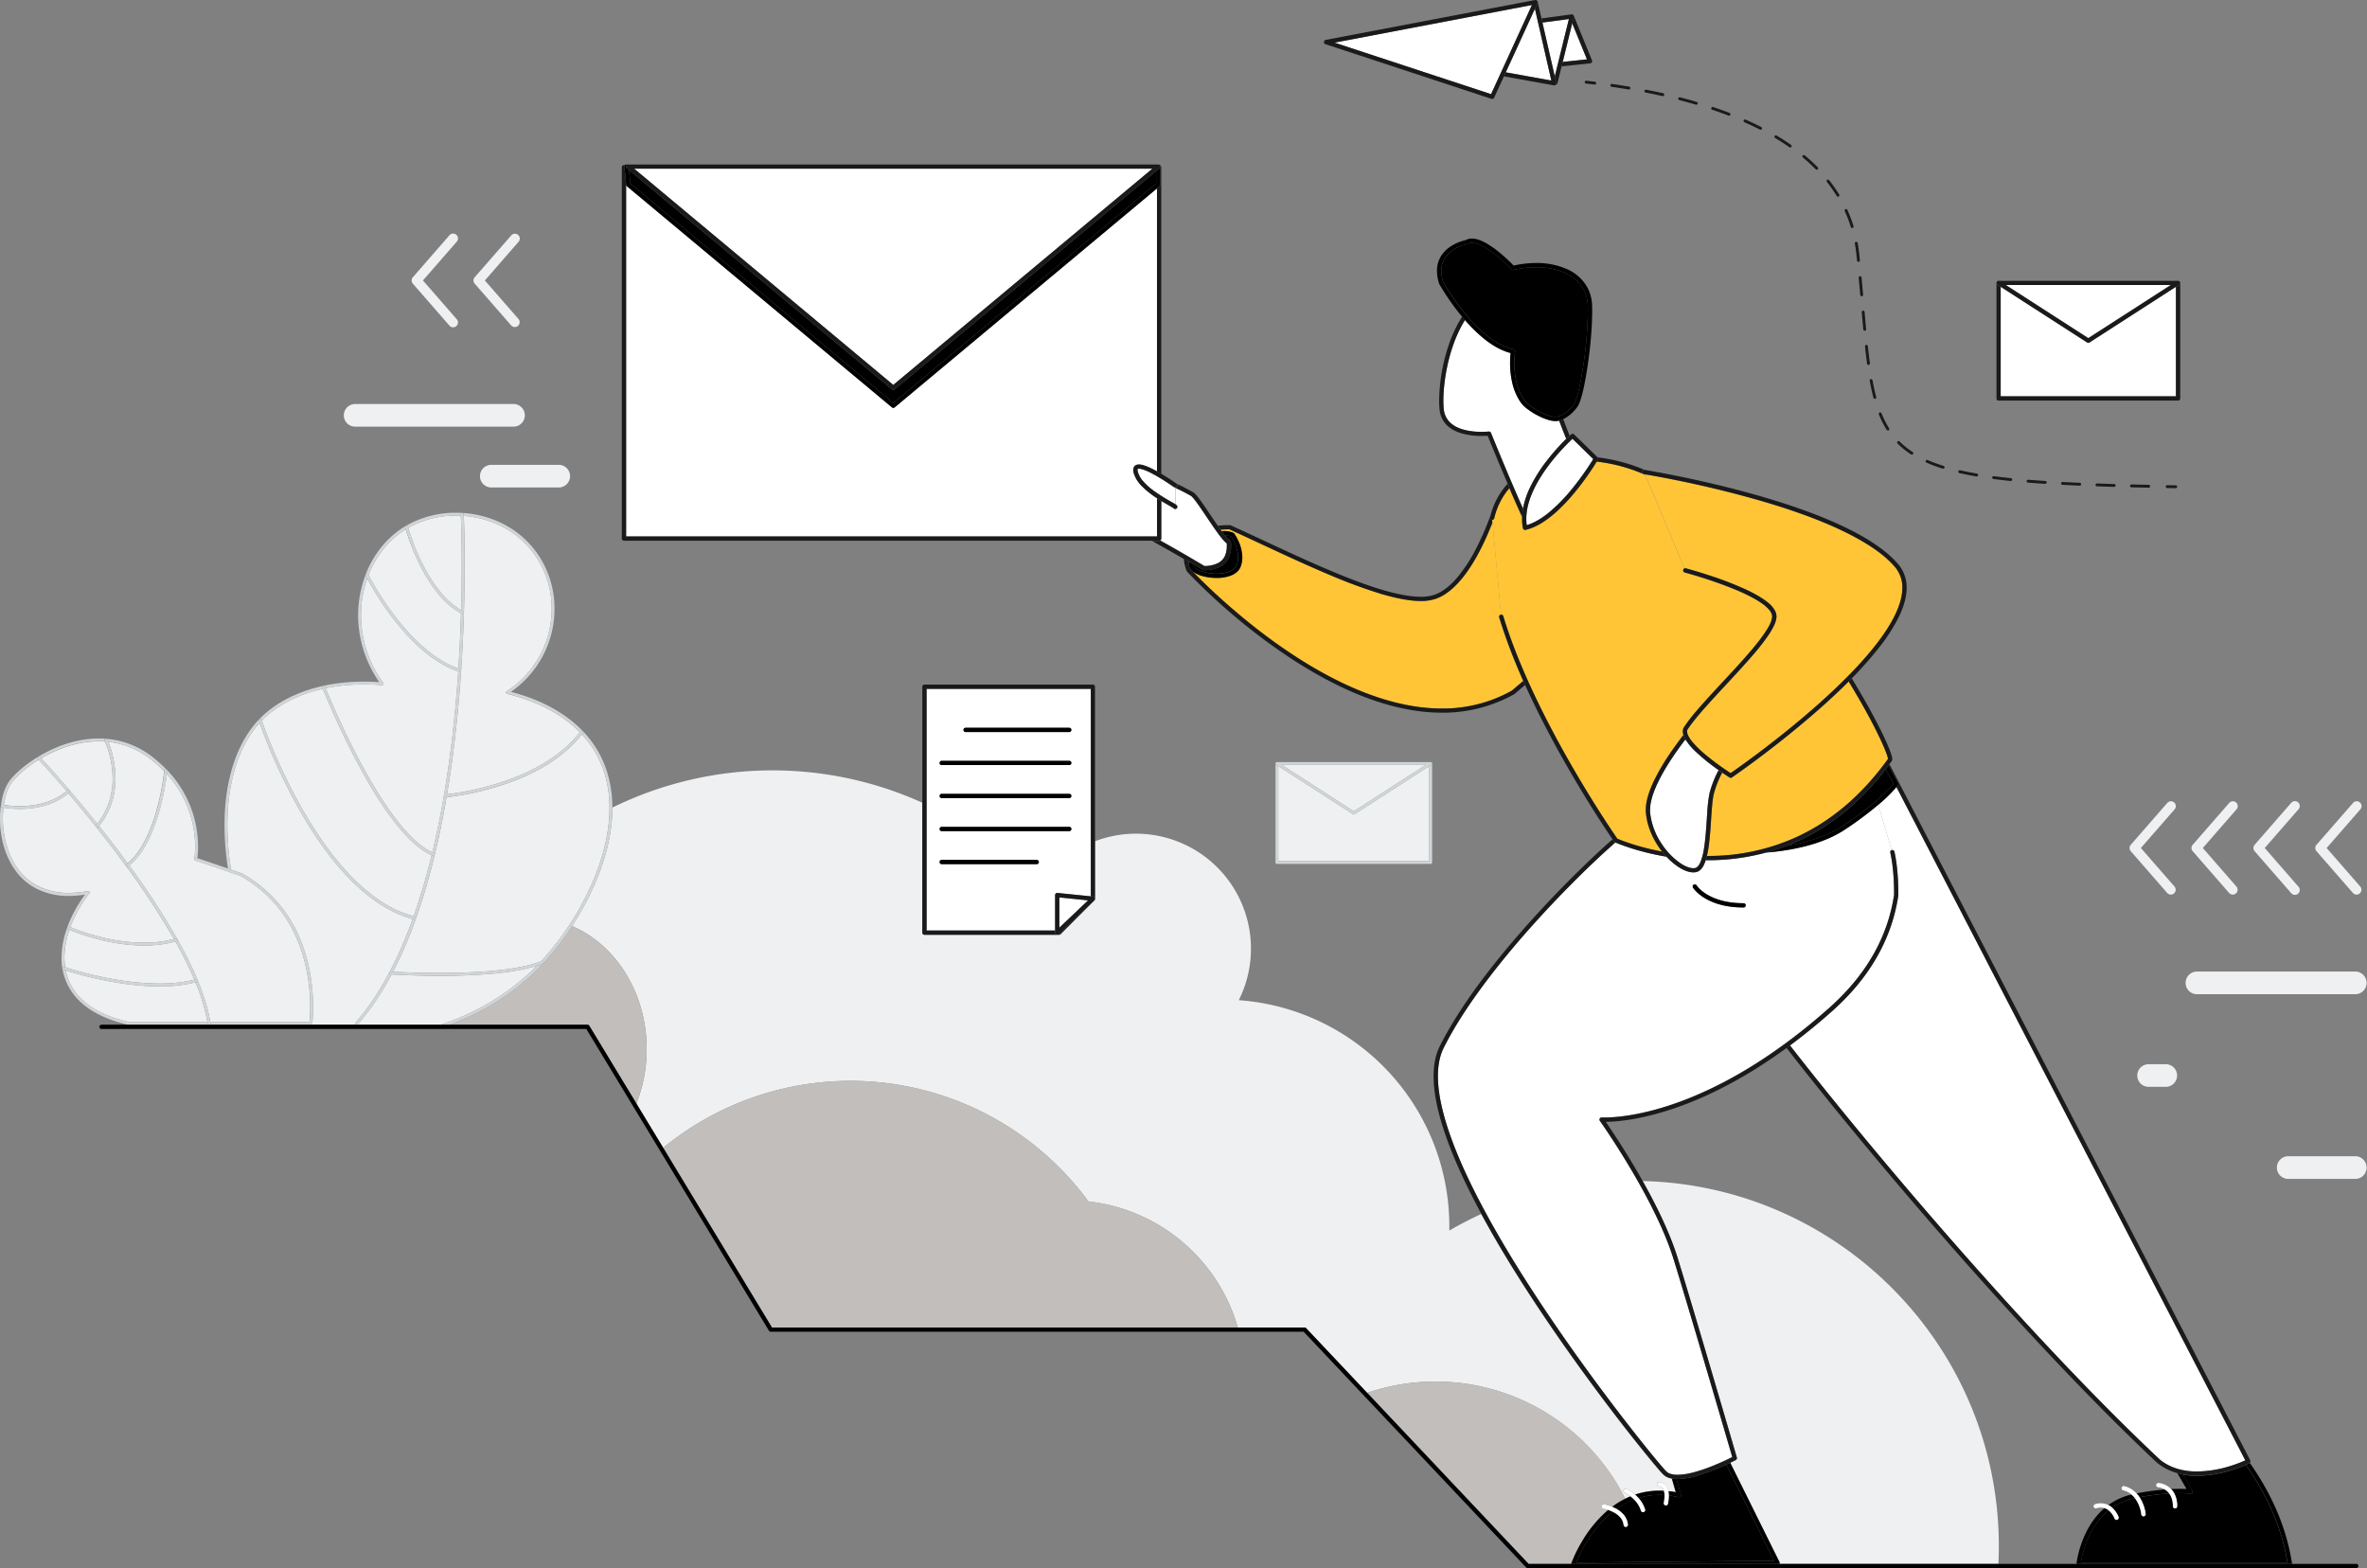 <svg xmlns="http://www.w3.org/2000/svg" viewBox="0 0 1660.44 1100"><rect x="0" y="0" width="1660.44" height="1100" fill="#808080" stroke="none"/><defs><style>.cls-1{fill:none;}.cls-2{fill:#fff;}.cls-3{fill:#1a1a1a;}.cls-4{fill:#eff0f1;}.cls-5{fill:#c1bebc;}.cls-6{fill:#ffc536;}.cls-7{fill:#d0d5d8;}</style></defs><g id="Layer_2" data-name="Layer 2"><g id="_7" data-name="7"><path class="cls-1" d="M868.35,931.19v0h46.81a1.07,1.07,0,0,1,.25,0l0,0Z"/><path class="cls-1" d="M1475.1,1058.93c.4-.36.82-.7,1.23-1.06a9.38,9.38,0,0,0-2.66-.38,9.24,9.24,0,0,0-2.93.44l0,0h0a1.5,1.5,0,1,1-1.08-2.8,12.49,12.49,0,0,1,9.41.57,44.53,44.53,0,0,1,16.19-7.39l-.1-.09a13.26,13.26,0,0,0-5.59-2.85h0a1.5,1.5,0,0,1,.47-3,15.94,15.94,0,0,1,6.71,3.25,18.61,18.61,0,0,1,2.06,1.89,176.28,176.28,0,0,1,19.76-2.76,11.84,11.84,0,0,0-4.61-1.53h0a1.5,1.5,0,0,1,.18-3,14.56,14.56,0,0,1,8.9,4.24c2.29-.11,4.32-.15,6.06-.15,2,0,3.6.05,4.83.12l-6.38-11c-.23-.06-.46-.11-.68-.18a38.65,38.65,0,0,1-13.53-7l-.08-.07c-87.59-82.21-196.17-209.07-260-291.06-65.85,48-114.54,51.73-126.83,51.81,3.24,4.7,10.76,15.84,19.22,30,2.18,3.66,4.43,7.52,6.68,11.52,138.57,3.37,249.86,116.74,249.86,256.1q0,6.27-.3,12.47h54.77a70.81,70.81,0,0,1,3.12-13.19C1462.33,1076.08,1466.94,1066.46,1475.1,1058.93Z"/><polygon class="cls-2" points="1102.93 16.36 1096.27 43.43 1113.27 41.64 1102.93 16.36"/><path class="cls-3" d="M1103.45,10.32l.14.12Z"/><path class="cls-3" d="M1104,11.89l-1.1,4.47,10.34,25.28-17,1.79-.76,3.09,20.06-2.1a1.5,1.5,0,0,0,1.24-2.06L1104,11l0-.06A1.53,1.53,0,0,1,1104,11.89Z"/><path class="cls-3" d="M1103.72,10.58l.1.14A.71.71,0,0,0,1103.72,10.58Z"/><path class="cls-3" d="M1102.81,10.05h0l.15,0Z"/><path class="cls-3" d="M1103.13,10.15l.15.07Z"/><path class="cls-3" d="M1102.39,10.05h0Z"/><path class="cls-4" d="M414.17,626.82a206.63,206.63,0,0,1-12.89,22.78c30.56,12.95,52.36,46.7,52.36,86.31a103,103,0,0,1-7.21,38.15l.58,1,18.23,30.1a207.07,207.07,0,0,1,298.27,37.6,123.32,123.32,0,0,1,104.84,88.47h47l0,0a1.47,1.47,0,0,1,.84.44l42.35,44.87.47.49a148.81,148.81,0,0,1,181,74.2c1.19-.6,2.42-1.15,3.67-1.67a23.64,23.64,0,0,0-4-2.52h0a1.5,1.5,0,0,1,1.26-2.72,27,27,0,0,1,5.32,3.5l.61.54a53.06,53.06,0,0,1,17.06-2.76q1.56,0,3.18.09a6.13,6.13,0,0,0-.75-1.69,3.21,3.21,0,0,0-1.78-1.35,2.49,2.49,0,0,0-.66-.11h0a1.5,1.5,0,0,1-.18-3h.19a5.72,5.72,0,0,1,2.62.69,7,7,0,0,1,3.2,3.84,11.39,11.39,0,0,1,.5,1.88c1.7.18,3.44.44,5.2.77l-2.75-9.59a14.71,14.71,0,0,1-1.68-.4,10.58,10.58,0,0,1-4.51-2.58c-.43-.44-1.06-1.13-1.92-2.1s-1.92-2.22-3.18-3.72c-2.53-3-5.85-7-9.79-11.93-7.9-9.81-18.31-23.13-30-38.74-23.29-31.21-51.49-71.55-74.28-111.23q-4.29-7.46-8.29-14.86-11.49,5.28-22.35,11.62c0-1,0-2,0-3.07A159,159,0,0,0,869,701.58a80.65,80.65,0,0,0-100.82-111.5V630.4a1.86,1.86,0,0,1,0,.33l0,.08a1.36,1.36,0,0,1-.11.28.36.36,0,0,0,0,.09,3,3,0,0,1-.22.28L744,655.28a1.55,1.55,0,0,1-1.06.43H648.5a1.49,1.49,0,0,1-1.5-1.5V563.06a254.82,254.82,0,0,0-217.43,3.42v.34C429.57,587,423.33,607.83,414.17,626.82Z"/><path class="cls-4" d="M1152.29,828.43c9.4,16.7,18.9,35.89,24.36,53.41,10.91,35,41.7,140.53,41.7,140.54a1.49,1.49,0,0,1-.74,1.74s-1.46.78-3.86,1.93l34.52,69.6a1.46,1.46,0,0,1,0,1.35h153.6q.3-6.2.3-12.47C1402.15,945.17,1290.86,831.8,1152.29,828.43Z"/><polygon class="cls-4" points="1139.82 1047.05 1139.82 1047.05 1139.82 1047.05 1139.82 1047.05"/><path class="cls-5" d="M401.28,649.6a194.43,194.43,0,0,1-20.17,26h0C358.43,700,332.6,712.43,315,718.85h97.12a1.48,1.48,0,0,1,1.28.72l33,54.49a103,103,0,0,0,7.21-38.15C453.64,696.3,431.84,662.55,401.28,649.6Z"/><path class="cls-5" d="M1128.17,1059.12a24,24,0,0,0-3.28-.9h0a1.5,1.5,0,0,1,.52-3,28.7,28.7,0,0,1,4.85,1.41l.68.28c1.51-1.13,3.08-2.22,4.72-3.23q2.14-1.32,4.47-2.48a148.81,148.81,0,0,0-181-74.2l113.23,120h29.84a95.76,95.76,0,0,1,7.87-16.14A87,87,0,0,1,1128.17,1059.12Z"/><path d="M1178.8,1049.74a1.5,1.5,0,0,1-1.42.43,60.93,60.93,0,0,0-6.71-1.16c0,.06,0,.12,0,.18a31.84,31.84,0,0,1-.57,5.61,1.5,1.5,0,0,1-2.95-.53,28.47,28.47,0,0,0,.52-5.08c0-.16,0-.3,0-.45-1.21-.08-2.42-.13-3.59-.13a50.42,50.42,0,0,0-14.67,2.14,22,22,0,0,1,4.6,8,1.5,1.5,0,1,1-2.87.88,19.32,19.32,0,0,0-4.85-7.86,52.65,52.65,0,0,0-8.73,4.25c-1.24.75-2.42,1.55-3.58,2.38a18.87,18.87,0,0,1,4.76,3.77,12.77,12.77,0,0,1,3.21,7.21,1.5,1.5,0,0,1-3,.3,9.69,9.69,0,0,0-2.36-5.38,16,16,0,0,0-4.58-3.56l-.69-.35a73.89,73.89,0,0,0-12.07,12.27,100.1,100.1,0,0,0-13.56,23.39l138.82-1.26L1211,1027.34a145.21,145.21,0,0,1-21.16,8,50.78,50.78,0,0,1-13.1,2.12l-.73,0,3.11,10.83A1.49,1.49,0,0,1,1178.8,1049.74Z"/><path d="M1248.27,1095.65l-34.52-69.6-2.72,1.29,33.49,67.49-138.82,1.26a100.1,100.1,0,0,1,13.56-23.39,73.89,73.89,0,0,1,12.07-12.27,25.4,25.4,0,0,0-3.16-1.31,87,87,0,0,0-18.16,21.74,95.76,95.76,0,0,0-7.87,16.14h146.11A1.46,1.46,0,0,0,1248.27,1095.65Z"/><path d="M1130.91,1057a27.54,27.54,0,0,1,3.06,1.49c1.16-.83,2.34-1.63,3.58-2.38a52.65,52.65,0,0,1,8.73-4.25c-.56-.57-1.13-1.1-1.68-1.57-.28-.24-.56-.46-.83-.67-1.25.52-2.48,1.07-3.67,1.67q-2.32,1.15-4.47,2.48C1134,1054.73,1132.42,1055.82,1130.91,1057Z"/><path d="M1170.67,1049a60.93,60.93,0,0,1,6.71,1.16,1.5,1.5,0,0,0,1.77-1.88l-3.11-10.83a20.66,20.66,0,0,1-3.21-.32l2.75,9.59c-1.76-.33-3.5-.59-5.2-.77A16.2,16.2,0,0,1,1170.67,1049Z"/><path d="M1149.4,1050.75a50.42,50.42,0,0,1,14.67-2.14c1.17,0,2.38.05,3.59.13a12.25,12.25,0,0,0-.41-3q-1.62-.09-3.18-.09a53.06,53.06,0,0,0-17.06,2.76A28.17,28.17,0,0,1,1149.4,1050.75Z"/><path d="M1537.85,1047a1.52,1.52,0,0,1-1.44.66h-.1l-.34,0-1.41-.11c-1.24-.08-3.1-.16-5.52-.16-1.16,0-2.47,0-3.89.07a1.19,1.19,0,0,0,.09.15,18.71,18.71,0,0,1,2,9,1.5,1.5,0,0,1-3,0,15.79,15.79,0,0,0-1.62-7.46,10.47,10.47,0,0,0-1-1.5,167.48,167.48,0,0,0-20.8,2.62,28,28,0,0,1,4.27,11.65,1.5,1.5,0,0,1-3,.45,24,24,0,0,0-4.54-11.47l-.47.1a41.83,41.83,0,0,0-15.48,6.57,17.51,17.51,0,0,1,4.47,6.48,1.5,1.5,0,0,1-2.76,1.18,13.83,13.83,0,0,0-4.18-5.81c-.63.5-1.24,1-1.84,1.56a51.48,51.48,0,0,0-11.36,15.47,71.43,71.43,0,0,0-6.24,19.72h144.91c-3.82-23.93-13.8-46.76-29.19-68.64-1.94.85-5,2.09-8.84,3.34a84.3,84.3,0,0,1-25.43,4.39,54.56,54.56,0,0,1-9.74-.85l6.42,11.09A1.52,1.52,0,0,1,1537.85,1047Z"/><path d="M1481.68,1057.51a41.83,41.83,0,0,1,15.48-6.57l.47-.1a17.17,17.17,0,0,0-2.42-2.51,44.53,44.53,0,0,0-16.19,7.39c.36.18.72.37,1.07.59A12.28,12.28,0,0,1,1481.68,1057.51Z"/><path d="M1575.49,1027.47c15.39,21.88,25.37,44.71,29.19,68.64H1459.77a71.43,71.43,0,0,1,6.24-19.72,51.48,51.48,0,0,1,11.36-15.47c.6-.54,1.21-1.06,1.84-1.56a8,8,0,0,0-.72-.51,9.54,9.54,0,0,0-2.16-1c-.41.36-.83.7-1.23,1.06-8.16,7.53-12.77,17.15-15.36,24.88a70.81,70.81,0,0,0-3.12,13.19h151.25c-3.72-24.82-13.92-48.4-29.67-70.89a1.32,1.32,0,0,1-.37.29S1577,1026.83,1575.49,1027.47Z"/><path d="M1529,1044.36c-1.74,0-3.77,0-6.06.15a14,14,0,0,1,2.17,2.92c1.42,0,2.73-.07,3.89-.07,2.42,0,4.28.08,5.52.16l1.41.11.34,0h.1a1.5,1.5,0,0,0,1.49-2.24l-6.42-11.09c-1.34-.25-2.67-.55-4-.92l6.38,11C1532.64,1044.41,1531,1044.36,1529,1044.36Z"/><path d="M1500.87,1050.21a167.48,167.48,0,0,1,20.8-2.62,10.32,10.32,0,0,0-2.5-2.38c-.21-.15-.43-.28-.65-.41a176.28,176.28,0,0,0-19.76,2.76A21.16,21.16,0,0,1,1500.87,1050.21Z"/><path class="cls-6" d="M833.63,393.72c0,.27.09.53.13.78,0-.22,0-.45,0-.68Z"/><path class="cls-6" d="M835.05,399.23l.21.22c-.09-.11-.17-.23-.26-.35A.69.69,0,0,1,835.05,399.23Z"/><path class="cls-6" d="M1044,373.68c-4.29,10-10.53,22.46-18.5,32.16-5.31,6.46-11.4,11.75-18.32,14.18a31.84,31.84,0,0,1-10.54,1.55c-8,0-17.62-1.95-28.31-5.15a358,358,0,0,1-34.55-12.72c-24.13-10.09-49.77-22.59-71.42-32.41q-3.27,0-6.08.27l.78,1.06a17.65,17.65,0,0,1,2-.14,15.26,15.26,0,0,1,6.11,1.25,1.51,1.51,0,0,1,.62.5,33,33,0,0,1,2.84,5,28.54,28.54,0,0,1,2.84,11.67,18.16,18.16,0,0,1-1.23,6.69,9.41,9.41,0,0,1-2.65,3.68,14.24,14.24,0,0,1-4,2.39,28.14,28.14,0,0,1-10.17,1.71,37.64,37.64,0,0,1-9.11-1.11,21.72,21.72,0,0,1-7.33-3.19c-.33-.25-.64-.51-.94-.78l1.07,1.11c1.5,1.56,3.73,3.82,6.59,6.62,5.73,5.6,14,13.36,24.24,22,20.45,17.25,48.65,37.93,79.56,51.68C968.16,490.89,990,497,1011.43,497a99.08,99.08,0,0,0,49.06-12.47l8.1-6.86a386.6,386.6,0,0,1-16.9-44.53h0a1.5,1.5,0,0,1,1-1.87,1.59,1.59,0,0,1,.3-.06l-6-64.93C1046.18,368.48,1045.18,371,1044,373.68Z"/><path class="cls-3" d="M856.31,371.56q2.81-.26,6.08-.27c21.65,9.82,47.29,22.32,71.42,32.41a358,358,0,0,0,34.55,12.72c10.69,3.2,20.32,5.15,28.31,5.15a31.84,31.84,0,0,0,10.54-1.55c6.92-2.43,13-7.72,18.32-14.18,8-9.7,14.21-22.13,18.5-32.16,1.15-2.69,2.15-5.2,3-7.44l-.14-1.56a1.68,1.68,0,0,1-.5,0,1.5,1.5,0,0,1-1.1-1.82l.48-1.83a196.45,196.45,0,0,1-10.06,23.33,110.42,110.42,0,0,1-13,20.19c-5,6-10.57,10.6-16.52,12.67a29.09,29.09,0,0,1-9.55,1.38c-7.5,0-16.92-1.87-27.45-5-15.81-4.73-34.13-12.31-52.57-20.57s-37-17.16-53.32-24.56a1.47,1.47,0,0,0-.62-.13,71.54,71.54,0,0,0-8.39.46l.39.57C855.25,370.09,855.79,370.84,856.31,371.56Z"/><path class="cls-3" d="M1068.59,477.63l-8.1,6.86A99.08,99.08,0,0,1,1011.43,497c-21.48,0-43.27-6.07-63.88-15.24C916.64,468,888.44,447.29,868,430c-10.22-8.62-18.51-16.38-24.24-22-2.86-2.8-5.09-5.06-6.59-6.62l-1.07-1.11a9.83,9.83,0,0,1-.83-.88l-.21-.22a.69.69,0,0,0,0-.13,6.9,6.9,0,0,1-.84-1.47,6.79,6.79,0,0,1-.44-2.5c0-.2,0-.42,0-.63s-.09-.51-.13-.78c-1-.6-2.09-1.22-3.21-1.87a29.38,29.38,0,0,0,2,8.79,1.47,1.47,0,0,0,.28.42,430.44,430.44,0,0,0,56.39,49.41c16.83,12.34,36.4,24.7,57.27,34s43,15.5,65.1,15.5a102.13,102.13,0,0,0,50.65-12.91l.23-.17,7.56-6.4Z"/><path d="M838.81,398.69a15.59,15.59,0,0,0,3.84,1.95,32.85,32.85,0,0,0,10.82,1.77,27.67,27.67,0,0,0,7-.84,12.92,12.92,0,0,0,5.19-2.52,6.41,6.41,0,0,0,1.83-2.51,15.47,15.47,0,0,0,1-5.6,25.49,25.49,0,0,0-2.44-10.15,31.7,31.7,0,0,0-2.43-4.44,12.22,12.22,0,0,0-4.36-.86c.46.57.9,1.09,1.32,1.54a9.54,9.54,0,0,0,2.14,1.91,1.52,1.52,0,0,1,.78,1.2c.08.92.11,1.81.11,2.67,0,4.27-.95,7.81-2.9,10.54a14.9,14.9,0,0,1-8.32,5.56,29.61,29.61,0,0,1-7.85,1,1.53,1.53,0,0,1-.79-.21l-1.59-1-4.35-2.57c-.35-.22-.74-.44-1.12-.67a3.4,3.4,0,0,0,.2,1A5.3,5.3,0,0,0,838.81,398.69Z"/><path d="M837,401.11a21.72,21.72,0,0,0,7.33,3.19,37.64,37.64,0,0,0,9.11,1.11,28.14,28.14,0,0,0,10.17-1.71,14.24,14.24,0,0,0,4-2.39,9.41,9.41,0,0,0,2.65-3.68,18.16,18.16,0,0,0,1.23-6.69,28.54,28.54,0,0,0-2.84-11.67,33,33,0,0,0-2.84-5,1.51,1.51,0,0,0-.62-.5,15.26,15.26,0,0,0-6.11-1.25,17.65,17.65,0,0,0-2,.14c.78,1.05,1.53,2,2.23,2.87a12.22,12.22,0,0,1,4.36.86,31.7,31.7,0,0,1,2.43,4.44,25.49,25.49,0,0,1,2.44,10.15,15.47,15.47,0,0,1-1,5.6,6.41,6.41,0,0,1-1.83,2.51,12.92,12.92,0,0,1-5.19,2.52,27.67,27.67,0,0,1-7,.84,32.85,32.85,0,0,1-10.82-1.77,15.59,15.59,0,0,1-3.84-1.95,5.3,5.3,0,0,1-1.86-2.16,3.4,3.4,0,0,1-.2-1l-2.94-1.72c0,.23,0,.46,0,.68s0,.43,0,.63a6.79,6.79,0,0,0,.44,2.5,6.9,6.9,0,0,0,.84,1.47c.09.12.17.24.26.35a9.83,9.83,0,0,0,.83.88C836.39,400.6,836.7,400.86,837,401.11Z"/><path class="cls-2" d="M1515.2,1023.92a35.73,35.73,0,0,0,12.45,6.45,48.16,48.16,0,0,0,13.57,1.83,80.68,80.68,0,0,0,23.88-4,95.67,95.67,0,0,0,10-3.79L1330.38,552.1a108.48,108.48,0,0,1-12.79,12.46l9.45,31.73.1,0a1.5,1.5,0,0,1,1.79,1.14c2.44,11,2.71,23.23,2.71,28.26,0,1.49,0,2.34,0,2.36l0,.18c-4,26.57-17,54.95-46.39,81-10.17,9-20,17-29.57,24.09,16.19,20.81,35.28,44.52,56.19,69.66C1373.15,876.72,1450.06,962.78,1515.2,1023.92Z"/><path class="cls-3" d="M1331.46,549.28a1.5,1.5,0,0,1-.1,1.59s-.34.46-1,1.23l244.73,472.26a95.67,95.67,0,0,1-10,3.79,80.68,80.68,0,0,1-23.88,4,48.16,48.16,0,0,1-13.57-1.83,35.73,35.73,0,0,1-12.45-6.45c-65.14-61.14-142-147.2-203.37-220.95-20.91-25.14-40-48.85-56.19-69.66l-2.42,1.78c63.81,82,172.39,208.85,260,291.06l.08.07a38.65,38.65,0,0,0,13.53,7c.22.07.45.12.68.18,1.32.37,2.65.67,4,.92a54.56,54.56,0,0,0,9.74.85,84.3,84.3,0,0,0,25.43-4.39c3.83-1.25,6.9-2.49,8.84-3.34,1.49-.64,2.32-1.06,2.34-1.07a1.32,1.32,0,0,0,.37-.29,1.56,1.56,0,0,0,.39-.59,1.53,1.53,0,0,0-.09-1.15L1325.44,536.06c-.23.3-.46.61-.68.92Z"/><path class="cls-2" d="M1294.07,582c-10.22,6.75-22.88,10.85-35.09,13.29a167.65,167.65,0,0,1-20.09,2.73A156,156,0,0,1,1198,603.4l-1.49,0a25.38,25.38,0,0,1-1.29,3.31,10.61,10.61,0,0,1-3.16,4,6.12,6.12,0,0,1-2.39,1,10,10,0,0,1-1.83.17c-3.14,0-6.58-1.35-10.09-3.58a45.49,45.49,0,0,1-8.72-7.41c-20.35-3.39-34.06-9.21-35.9-10q-3.36,2.91-7.48,6.68c-10.05,9.18-23.16,21.92-37.12,36.7-27.9,29.54-59.15,67.25-75.87,100.76-2.75,5.51-4,12.16-4,19.78,0,19.11,8.19,44.12,21,71.19s30.12,56.22,48.23,83.83c36.2,55.22,75.49,104.31,87.63,118.47,1.6,1.88,2.75,3.15,3.27,3.67a7.56,7.56,0,0,0,3.26,1.84,16.5,16.5,0,0,0,4.75.61,46.75,46.75,0,0,0,11.48-1.79,112.78,112.78,0,0,0,12.21-4.08c6.72-2.64,12.38-5.42,14.66-6.58-.23-.78-.56-1.93-1-3.42-.86-3-2.1-7.21-3.63-12.43-3.06-10.44-7.25-24.72-11.78-40.1-9.06-30.75-19.48-65.88-24.92-83.35-6.22-20-17.94-42.47-28.63-60.69s-20.36-32.21-22.48-35.23l-.42-.61a1.47,1.47,0,0,1-.09-1.6,1.51,1.51,0,0,1,1.42-.76h.13l.44,0c.39,0,1,0,1.78,0,12.66,0,75.14-3.94,157.27-76.92,28.83-25.63,41.49-53.23,45.41-79.14v-.05c0-.1,0-.25,0-.44,0-.39,0-1,0-1.69,0-4.91-.28-17-2.64-27.61a1.51,1.51,0,0,1,1-1.76l-9.45-31.73A243.23,243.23,0,0,1,1294.07,582Zm-106.42,40.65h0a1.5,1.5,0,1,1,2.54-1.59h0l.06.08c0,.08.14.2.26.36a14.81,14.81,0,0,0,1.18,1.37,26.75,26.75,0,0,0,5.37,4.3c5.07,3.14,13.31,6.36,26.07,6.36a1.5,1.5,0,0,1,0,3c-13.26,0-22.12-3.37-27.66-6.82S1187.74,622.83,1187.65,622.68Z"/><path class="cls-3" d="M1121.8,977.67c11.64,15.61,22,28.93,30,38.74,3.94,4.9,7.26,8.93,9.79,11.93,1.26,1.5,2.33,2.75,3.18,3.72s1.49,1.66,1.92,2.1a10.58,10.58,0,0,0,4.51,2.58,14.71,14.71,0,0,0,1.68.4,20.66,20.66,0,0,0,3.21.32l.73,0a50.78,50.78,0,0,0,13.1-2.12,145.21,145.21,0,0,0,21.16-8l2.72-1.29c2.4-1.15,3.84-1.92,3.86-1.93a1.49,1.49,0,0,0,.74-1.74s-30.79-105.53-41.7-140.54c-5.46-17.52-15-36.71-24.36-53.41-2.25-4-4.5-7.86-6.68-11.52-8.46-14.17-16-25.31-19.22-30,12.29-.08,61-3.77,126.83-51.81l2.42-1.78c9.52-7.06,19.4-15,29.57-24.09,29.34-26.07,42.4-54.45,46.39-81l0-.18s0-.87,0-2.36c0-5-.27-17.23-2.71-28.26a1.5,1.5,0,0,0-1.79-1.14l-.1,0a1.51,1.51,0,0,0-1,1.76c2.36,10.63,2.64,22.7,2.64,27.61,0,.73,0,1.3,0,1.69,0,.19,0,.34,0,.44v.05c-3.92,25.91-16.58,53.51-45.41,79.14-82.13,73-144.61,76.91-157.27,76.92-.79,0-1.39,0-1.78,0l-.44,0h-.13a1.51,1.51,0,0,0-1.42.76,1.47,1.47,0,0,0,.09,1.6l.42.61c2.12,3,11.78,17,22.48,35.23s22.41,40.73,28.63,60.69c5.44,17.47,15.86,52.6,24.92,83.35,4.53,15.38,8.72,29.66,11.78,40.1,1.53,5.22,2.77,9.48,3.63,12.43.44,1.49.77,2.64,1,3.42-2.28,1.16-7.94,3.94-14.66,6.58a112.78,112.78,0,0,1-12.21,4.08,46.75,46.75,0,0,1-11.48,1.79,16.5,16.5,0,0,1-4.75-.61,7.56,7.56,0,0,1-3.26-1.84c-.52-.52-1.67-1.79-3.27-3.67-12.14-14.16-51.43-63.25-87.63-118.47-18.11-27.61-35.44-56.76-48.23-83.83s-21-52.08-21-71.19c0-7.62,1.29-14.27,4-19.78,16.72-33.51,48-71.22,75.87-100.76,14-14.78,27.07-27.52,37.12-36.7q4.11-3.76,7.48-6.68l-.23-.1a1.45,1.45,0,0,1-.61-.51l-1.14-1.65c-4.53,3.94-10.15,9.06-16.52,15.13a766.27,766.27,0,0,0-55.52,58.92c-19.32,22.93-37.56,47.84-49.13,71-3,6-4.36,13.17-4.36,21.12,0,10.64,2.4,22.78,6.58,35.94,5.94,18.7,15.49,39.46,27,60.77q4,7.39,8.29,14.86C1070.31,906.12,1098.51,946.46,1121.8,977.67Z"/><path d="M1292.41,579.53c23.76-15.71,33.61-26.82,35.94-29.68l-5.58-10.25c-18.92,24.56-39.82,40.3-60.62,50-2.91,1.36-5.83,2.59-8.73,3.72,1.64-.28,3.3-.57,5-.91C1270.36,590,1282.69,586,1292.41,579.53Z"/><path d="M1294.07,582a243.23,243.23,0,0,0,23.52-17.47,108.48,108.48,0,0,0,12.79-12.46c.64-.77,1-1.2,1-1.23a1.5,1.5,0,0,0,.1-1.59l-6.7-12.3c-.66.88-1.33,1.76-2,2.62l5.58,10.25c-2.33,2.86-12.18,14-35.94,29.68-9.72,6.43-22.05,10.46-34,12.85-1.67.34-3.33.63-5,.91a145.52,145.52,0,0,1-14.53,4.76,167.65,167.65,0,0,0,20.09-2.73C1271.19,592.88,1283.85,588.78,1294.07,582Z"/><path class="cls-6" d="M1201.09,564.46c-.28,2.94-.5,6.28-.74,9.78-.47,7-1,14.69-2,21.25-.28,1.72-.6,3.36-1,4.9h.66a148.2,148.2,0,0,0,62.87-13.55c21.84-10.16,43.82-27.13,63.52-54.47a5.7,5.7,0,0,0-.13-.8c-.1-.45-.26-1-.47-1.67-.43-1.33-1.08-3-1.94-5.1-1.72-4.11-4.29-9.54-7.61-16-4.5-8.71-10.38-19.24-17.45-30.81-6.7,6.72-13.77,13.28-20.84,19.52a709.34,709.34,0,0,1-61.12,47.81,1.48,1.48,0,0,1-1.64,0s-2.07-1.31-5.13-3.42a68.86,68.86,0,0,0-5.94,15.17A59.77,59.77,0,0,0,1201.09,564.46Z"/><polygon class="cls-6" points="1324.57 532.16 1324.57 532.16 1324.57 532.16 1324.57 532.16"/><path class="cls-6" d="M1154.53,569.73c0-.57-.06-1.16-.06-1.75,0-6.12,2.29-13.06,5.63-20.12a154.4,154.4,0,0,1,12.21-20.66c3-4.3,5.92-8.28,8.54-11.66a8.5,8.5,0,0,1-.41-2.51,6.31,6.31,0,0,1,.37-2.15,1.55,1.55,0,0,1,.14-.29,113.11,113.11,0,0,1,9-11.81c3.7-4.35,8-9.06,12.44-13.91,9-9.71,18.78-20,26.54-29.24,5.17-6.14,9.43-11.81,11.88-16.38a17.55,17.55,0,0,0,2.3-6.5c0-.1,0-.21,0-.32a5.51,5.51,0,0,0-.49-2.18,10.6,10.6,0,0,0-1.54-2.41,28.37,28.37,0,0,0-6-5.16c-5.1-3.45-12.11-6.81-19.34-9.75a320,320,0,0,0-33.28-11.16l-.69-.18a1.51,1.51,0,0,1-1.06-1.84,1.47,1.47,0,0,1,.87-1l-27.47-65.7-1.35-.58h0a116.93,116.93,0,0,0-32.74-8.69c-1.34,2.19-4.35,6.95-8.54,12.7-5.75,7.88-13.7,17.6-22.6,24.94-5.93,4.9-12.29,8.76-18.82,10.25a1.5,1.5,0,0,1-1.8-1.18,33.46,33.46,0,0,1-.62-6.54c0-.5,0-1,0-1.5,0-.08-.09-.16-.13-.25h0c-2.68-5.79-5.74-12.75-8.76-19.79a49.75,49.75,0,0,0-10.63,21.13,1.51,1.51,0,0,1-1.32,1.13l.14,1.56,6,64.93a1.49,1.49,0,0,1,1.57,1.06c10.4,34.35,28.68,70.9,45.17,100s31.17,50.77,34.39,55.45c.17.25.3.45.41.6l.83.35c.81.33,2,.81,3.56,1.38,3.11,1.15,7.65,2.69,13.34,4.23,4,1.09,8.63,2.17,13.71,3.12C1160.06,589.86,1155.36,580.13,1154.53,569.73Z"/><path class="cls-3" d="M1120.85,322.5s-.28.48-.78,1.29a116.93,116.93,0,0,1,32.74,8.69,1.51,1.51,0,0,1-1-1.64,1.5,1.5,0,0,1,1.72-1.24l.16,0a120.43,120.43,0,0,0-33-8.78A1.5,1.5,0,0,1,1120.85,322.5Z"/><path class="cls-3" d="M1046.4,364.65a1.68,1.68,0,0,0,.5,0,1.51,1.51,0,0,0,1.32-1.13,49.75,49.75,0,0,1,10.63-21.13l-1.31-3.05A51.94,51.94,0,0,0,1045.78,361l-.48,1.83A1.5,1.5,0,0,0,1046.4,364.65Z"/><path class="cls-3" d="M1132.31,590.34a1.45,1.45,0,0,0,.61.51l.23.1c1.84.8,15.55,6.62,35.9,10-.56-.6-1.11-1.21-1.66-1.85s-1-1.15-1.42-1.75c-5.08-1-9.69-2-13.71-3.12-5.69-1.54-10.23-3.08-13.34-4.23-1.56-.57-2.75-1-3.56-1.38l-.83-.35c-.11-.15-.24-.35-.41-.6-3.22-4.68-17.91-26.35-34.39-55.45s-34.77-65.65-45.17-100a1.49,1.49,0,0,0-1.57-1.06,1.59,1.59,0,0,0-.3.06,1.5,1.5,0,0,0-1,1.87h0a386.6,386.6,0,0,0,16.9,44.53l1.28,2.85c9.61,21.26,20.53,41.65,30.53,59,14.5,25.12,27,43.78,30.77,49.24Z"/><path class="cls-3" d="M1154,332.71l-.92-.15h0a1.38,1.38,0,0,1-.29-.08l1.35.58Z"/><path class="cls-3" d="M1296.81,478c7.07,11.57,13,22.1,17.45,30.81,3.32,6.43,5.89,11.86,7.61,16,.86,2.05,1.51,3.77,1.94,5.1.21.66.37,1.22.47,1.67a5.7,5.7,0,0,1,.13.8c-19.7,27.34-41.68,44.31-63.52,54.47A148.2,148.2,0,0,1,1198,600.4h-.66c-.25,1.05-.52,2.05-.83,3l1.49,0a156,156,0,0,0,40.87-5.35,145.52,145.52,0,0,0,14.53-4.76c2.9-1.13,5.82-2.36,8.73-3.72,20.8-9.67,41.7-25.41,60.62-50,.66-.86,1.33-1.74,2-2.62.22-.31.45-.62.68-.92l1.57-2.15h0a2.35,2.35,0,0,0,.34-.79,3,3,0,0,0,.06-.65,9.29,9.29,0,0,0-.35-2.14,53.59,53.59,0,0,0-2.32-6.42c-4.15-10-13.09-27.4-25.76-48.07Zm27.76,54.13Z"/><path class="cls-2" d="M1085,323.31a154.1,154.1,0,0,1,13.7-15.45c-1.6-4.09-3.33-8.57-5-12.81a11.08,11.08,0,0,1-2.59.33h-.07a18.21,18.21,0,0,1-4.64-.76,38,38,0,0,1-5.15-1.92,50.64,50.64,0,0,1-9.92-5.89,22.32,22.32,0,0,1-4.57-4.54,40.53,40.53,0,0,1-6.07-14.4,61.37,61.37,0,0,1-1.39-13.22,63.5,63.5,0,0,1,.38-7c-6.49-1.67-12.68-5.28-18.37-9.81a106.05,106.05,0,0,1-13.64-13.31c-1.32,2.12-2.54,4.32-3.67,6.58-8.55,17.18-11.5,37.65-11.49,50a53.33,53.33,0,0,0,.31,6.17,14.69,14.69,0,0,0,3.52,8.21,18.57,18.57,0,0,0,6.91,4.75c5.36,2.25,11.77,2.75,16.1,2.74,2.65,0,4.53-.18,4.93-.22h.07a1.51,1.51,0,0,1,1.57.93l.65,1.6c.42,1,1,2.55,1.8,4.42,1.53,3.74,3.68,8.95,6.12,14.81,4.26,10.19,9.43,22.37,13.89,32.24a58.73,58.73,0,0,1,4.74-14.4A105.59,105.59,0,0,1,1085,323.31Z"/><path class="cls-3" d="M1058.85,342.42c3,7,6.08,14,8.76,19.79h0c0,.09.09.17.13.25a41.59,41.59,0,0,1,.65-5.77c-4.46-9.87-9.63-22.05-13.89-32.24-2.44-5.86-4.59-11.07-6.12-14.81-.77-1.87-1.38-3.38-1.8-4.42l-.65-1.6a1.51,1.51,0,0,0-1.57-.93h-.07c-.4,0-2.28.22-4.93.22-4.33,0-10.74-.49-16.1-2.74a18.57,18.57,0,0,1-6.91-4.75,14.69,14.69,0,0,1-3.52-8.21,53.33,53.33,0,0,1-.31-6.17c0-12.3,2.94-32.77,11.49-50,1.13-2.26,2.35-4.46,3.67-6.58-.69-.8-1.37-1.59-2-2.39a93.88,93.88,0,0,0-9.89,21.36,127.27,127.27,0,0,0-6.24,37.56,55.93,55.93,0,0,0,.33,6.53,17.74,17.74,0,0,0,4.24,9.83c3.32,3.77,8,5.87,12.6,7a52.32,52.32,0,0,0,12.67,1.46c1.82,0,3.27-.08,4.2-.15,1.6,3.93,7.58,18.6,14,33.6Z"/><path class="cls-3" d="M1093.71,295.05c1.62,4.24,3.35,8.72,5,12.81,1-.95,1.76-1.7,2.34-2.25-1.46-3.74-3-7.76-4.46-11.57A15.51,15.51,0,0,1,1093.71,295.05Z"/><path d="M1043.19,235.49c5.85,4.66,12.14,8.22,18.46,9.55a1.5,1.5,0,0,1,1.17,1.71v.13c0,.09,0,.23-.06.41,0,.37-.11.91-.18,1.61-.13,1.39-.26,3.38-.26,5.75a58.44,58.44,0,0,0,1.32,12.57,37.56,37.56,0,0,0,5.6,13.34,25.59,25.59,0,0,0,6.8,5.89,46.36,46.36,0,0,0,9.68,4.8,17.79,17.79,0,0,0,5.36,1.13h0a12,12,0,0,0,6.3-2.26,26.3,26.3,0,0,0,6.76-6.65,13.23,13.23,0,0,0,1.43-3.12c.54-1.51,1.1-3.45,1.66-5.69,1.11-4.5,2.23-10.27,3.22-16.61a278.9,278.9,0,0,0,3.43-39.82c0-1.19,0-2.35,0-3.47a25.64,25.64,0,0,0-3.09-11.93,25.17,25.17,0,0,0-7.77-8.48c-6.52-4.54-15.55-6.88-25.42-6.87a69.38,69.38,0,0,0-15.91,1.9,1.48,1.48,0,0,1-1.44-.44l-.11-.11-.33-.34c-.28-.3-.71-.74-1.24-1.27-1.08-1.08-2.61-2.57-4.44-4.23a76.26,76.26,0,0,0-13.16-9.87c-3.09-1.74-6.09-2.81-8.4-2.8a5.6,5.6,0,0,0-3,.8,1.42,1.42,0,0,1-.53.2h0l-.08,0-.32.07c-.28.06-.7.16-1.22.3a33.26,33.26,0,0,0-4.09,1.47,22,22,0,0,0-9.48,7.46,16.44,16.44,0,0,0-2.74,9.38,26.68,26.68,0,0,0,1.36,8l.06.11.45.77c.39.67,1,1.64,1.73,2.86,1.52,2.43,3.73,5.82,6.49,9.65C1026.67,219.07,1034.42,228.5,1043.19,235.49Z"/><path d="M1027.68,224.52a106.05,106.05,0,0,0,13.64,13.31c5.69,4.53,11.88,8.14,18.37,9.81a63.5,63.5,0,0,0-.38,7,61.37,61.37,0,0,0,1.39,13.22,40.53,40.53,0,0,0,6.07,14.4,22.32,22.32,0,0,0,4.57,4.54,50.64,50.64,0,0,0,9.92,5.89,38,38,0,0,0,5.15,1.92,18.21,18.21,0,0,0,4.64.76h.07a11.08,11.08,0,0,0,2.59-.33,15.51,15.51,0,0,0,2.83-1,21.36,21.36,0,0,0,2.53-1.41,29.6,29.6,0,0,0,7.55-7.4,16.26,16.26,0,0,0,1.82-3.88,93.48,93.48,0,0,0,3-11.65c2.93-14.28,5.46-35.3,5.46-51.47,0-1.21,0-2.39-.05-3.55a28.57,28.57,0,0,0-3.45-13.3,30.22,30.22,0,0,0-14.51-12.76,52.51,52.51,0,0,0-21.31-4.14,72.21,72.21,0,0,0-15.75,1.79,120.65,120.65,0,0,0-9.82-9.06,68.35,68.35,0,0,0-9.6-6.72c-3.34-1.84-6.68-3.16-9.86-3.17a8.73,8.73,0,0,0-4.33,1.09,32.61,32.61,0,0,0-9.89,4,22.91,22.91,0,0,0-7.05,6.59,19.49,19.49,0,0,0-3.25,11.06,29.81,29.81,0,0,0,1.54,9,1.31,1.31,0,0,0,.12.27,170.25,170.25,0,0,0,15.34,22.07c.19.24.4.48.6.72C1026.31,222.93,1027,223.72,1027.68,224.52Zm-13-22.76c-.75-1.22-1.34-2.19-1.73-2.86l-.45-.77-.06-.11a26.68,26.68,0,0,1-1.36-8,16.44,16.44,0,0,1,2.74-9.38,22,22,0,0,1,9.48-7.46,33.26,33.26,0,0,1,4.09-1.47c.52-.14.94-.24,1.22-.3l.32-.07.08,0h0a1.42,1.42,0,0,0,.53-.2,5.6,5.6,0,0,1,3-.8c2.31,0,5.31,1.06,8.4,2.8a76.26,76.26,0,0,1,13.16,9.87c1.83,1.66,3.36,3.15,4.44,4.23.53.53,1,1,1.24,1.27l.33.34.11.11a1.48,1.48,0,0,0,1.44.44,69.38,69.38,0,0,1,15.91-1.9c9.87,0,18.9,2.33,25.42,6.87a25.17,25.17,0,0,1,7.77,8.48,25.64,25.64,0,0,1,3.09,11.93c0,1.12,0,2.28,0,3.47a278.9,278.9,0,0,1-3.43,39.82c-1,6.34-2.11,12.11-3.22,16.61-.56,2.24-1.12,4.18-1.66,5.69a13.23,13.23,0,0,1-1.43,3.12,26.3,26.3,0,0,1-6.76,6.65,12,12,0,0,1-6.3,2.26h0a17.79,17.79,0,0,1-5.36-1.13,46.36,46.36,0,0,1-9.68-4.8,25.59,25.59,0,0,1-6.8-5.89,37.56,37.56,0,0,1-5.6-13.34,58.44,58.44,0,0,1-1.32-12.57c0-2.37.13-4.36.26-5.75.07-.7.13-1.24.18-1.61,0-.18,0-.32.06-.41v-.13a1.5,1.5,0,0,0-1.17-1.71c-6.32-1.33-12.61-4.89-18.46-9.55-8.77-7-16.52-16.42-22.05-24.08C1018.38,207.58,1016.17,204.19,1014.65,201.76Z"/><path class="cls-2" d="M1162.82,549.14c-3.26,6.84-5.36,13.48-5.35,18.84,0,.52,0,1,0,1.52a47.67,47.67,0,0,0,7.74,21.72,49.18,49.18,0,0,0,14.12,14.62c3.2,2,6.23,3.12,8.48,3.11a6.17,6.17,0,0,0,1.25-.12,3.41,3.41,0,0,0,1.82-1.06,9.55,9.55,0,0,0,1.75-2.69,39.32,39.32,0,0,0,2.59-9.47c1.29-7.63,1.78-17.23,2.35-25.44a100,100,0,0,1,1.59-13.71,73.26,73.26,0,0,1,6.38-16.22l-.54-.39a144.63,144.63,0,0,1-15.38-12.43,42.88,42.88,0,0,1-7.41-8.8l-1.06,1.4C1175.05,528.15,1167.68,538.88,1162.82,549.14Z"/><path class="cls-3" d="M1177.77,608.37c3.51,2.23,7,3.57,10.09,3.58a10,10,0,0,0,1.83-.17,6.12,6.12,0,0,0,2.39-1,10.61,10.61,0,0,0,3.16-4,25.38,25.38,0,0,0,1.29-3.31c.31-.94.58-1.94.83-3,.37-1.54.69-3.18,1-4.9,1.05-6.56,1.55-14.23,2-21.25.24-3.5.46-6.84.74-9.78a59.77,59.77,0,0,1,1.05-7.32,68.86,68.86,0,0,1,5.94-15.17l-2.49-1.73a73.26,73.26,0,0,0-6.38,16.22,100,100,0,0,0-1.59,13.71c-.57,8.21-1.06,17.81-2.35,25.44a39.32,39.32,0,0,1-2.59,9.47,9.55,9.55,0,0,1-1.75,2.69,3.41,3.41,0,0,1-1.82,1.06,6.17,6.17,0,0,1-1.25.12c-2.25,0-5.28-1.06-8.48-3.11a49.18,49.18,0,0,1-14.12-14.62,47.67,47.67,0,0,1-7.74-21.72c0-.5,0-1,0-1.52,0-5.36,2.09-12,5.35-18.84,4.86-10.26,12.23-21,18.38-29.12l1.06-1.4c-.08-.14-.18-.28-.25-.42a14.23,14.23,0,0,1-1.16-2.66c-2.62,3.38-5.58,7.36-8.54,11.66a154.4,154.4,0,0,0-12.21,20.66c-3.34,7.06-5.62,14-5.63,20.12,0,.59,0,1.18.06,1.75.83,10.4,5.53,20.13,11.44,27.63.47.6.94,1.18,1.42,1.75s1.1,1.25,1.66,1.85A45.49,45.49,0,0,0,1177.77,608.37Z"/><path class="cls-6" d="M1181.64,398.76a1.44,1.44,0,0,1,1-.07s6,1.57,14.17,4.21a246.25,246.25,0,0,1,27.91,10.62c6.13,2.86,11.67,6,15.62,9.29a18.24,18.24,0,0,1,5,6,8.55,8.55,0,0,1,.84,3.59c0,.18,0,.36,0,.54a16.75,16.75,0,0,1-1.63,5.63,47.07,47.07,0,0,1-3.68,6.47A156.22,156.22,0,0,1,1229,460.25c-9.37,10.86-21,22.84-30.52,33.44-6.29,7-11.67,13.37-14.86,18.35a3.37,3.37,0,0,0-.15,1,7.77,7.77,0,0,0,1,3.45,24.75,24.75,0,0,0,3.06,4.37,78.8,78.8,0,0,0,9.88,9.41A195.38,195.38,0,0,0,1214,542.32l1.5-1c1.5-1.06,3.68-2.6,6.42-4.58,5.48-4,13.15-9.62,22-16.49,17.6-13.73,39.71-32.25,57.67-51.35,12-12.72,22.11-25.71,27.83-37.59,3.27-6.79,5.09-13.2,5.09-18.95a22,22,0,0,0-5.47-14.94c-8.47-9.81-22.67-18.7-39.42-26.43s-36-14.35-54.75-19.78a765.88,765.88,0,0,0-80.14-18.35l-.64-.11.14.35Z"/><path class="cls-3" d="M1151.86,330.84a1.51,1.51,0,0,0,1,1.64h0a1.38,1.38,0,0,0,.29.08l.92.15.64.11a765.88,765.88,0,0,1,80.14,18.35c18.7,5.43,38,12,54.75,19.78s31,16.62,39.42,26.43a22,22,0,0,1,5.47,14.94c0,5.75-1.82,12.16-5.09,18.95-5.72,11.88-15.85,24.87-27.83,37.59-18,19.1-40.07,37.62-57.67,51.35-8.81,6.87-16.48,12.54-22,16.49-2.74,2-4.92,3.52-6.42,4.58l-1.5,1a195.38,195.38,0,0,1-16.55-12.06,78.8,78.8,0,0,1-9.88-9.41,24.75,24.75,0,0,1-3.06-4.37,7.77,7.77,0,0,1-1-3.45,3.37,3.37,0,0,1,.15-1c3.19-5,8.57-11.37,14.86-18.35,9.53-10.6,21.15-22.58,30.52-33.44a156.22,156.22,0,0,0,11.86-15.18,47.07,47.07,0,0,0,3.68-6.47,16.75,16.75,0,0,0,1.63-5.63c0-.18,0-.36,0-.54a8.55,8.55,0,0,0-.84-3.59,18.24,18.24,0,0,0-5-6c-4-3.32-9.49-6.43-15.62-9.29a246.25,246.25,0,0,0-27.91-10.62c-8.22-2.64-14.15-4.21-14.17-4.21a1.44,1.44,0,0,0-1,.07,1.47,1.47,0,0,0-.87,1,1.51,1.51,0,0,0,1.06,1.84l.69.18a320,320,0,0,1,33.28,11.16c7.23,2.94,14.24,6.3,19.34,9.75a28.37,28.37,0,0,1,6,5.16,10.6,10.6,0,0,1,1.54,2.41,5.51,5.51,0,0,1,.49,2.18c0,.11,0,.22,0,.32a17.55,17.55,0,0,1-2.3,6.5c-2.45,4.57-6.71,10.24-11.88,16.38-7.76,9.22-17.57,19.53-26.54,29.24-4.48,4.85-8.74,9.56-12.44,13.91a113.11,113.11,0,0,0-9,11.81,1.55,1.55,0,0,0-.14.29,6.31,6.31,0,0,0-.37,2.15,8.5,8.5,0,0,0,.41,2.51,14.23,14.23,0,0,0,1.16,2.66c.07.14.17.28.25.42a42.88,42.88,0,0,0,7.41,8.8,144.63,144.63,0,0,0,15.38,12.43l.54.39,2.49,1.73c3.06,2.11,5.11,3.41,5.13,3.42a1.48,1.48,0,0,0,1.64,0A709.34,709.34,0,0,0,1276,497.55c7.07-6.24,14.14-12.8,20.84-19.52l2.17-2.19a258.23,258.23,0,0,0,19.1-21.53,122.63,122.63,0,0,0,14-21.74c3.39-7.05,5.38-13.86,5.39-20.25a25.1,25.1,0,0,0-6.2-16.91c-9.58-11-25.43-20.54-43.85-28.73-27.63-12.28-61.06-21.53-87.6-27.74-25.23-5.89-44.21-9-46.06-9.32l-.16,0A1.5,1.5,0,0,0,1151.86,330.84Z"/><polygon class="cls-3" points="1153.11 332.56 1153.11 332.56 1153.11 332.56 1153.11 332.56"/><path class="cls-2" d="M1093.51,317.67c-5.91,6.7-13,15.91-17.66,25.89-3.12,6.66-5.16,13.63-5.16,20.4a32,32,0,0,0,.3,4.38c5.16-1.51,10.45-4.68,15.5-8.78a115.61,115.61,0,0,0,15.4-15.57,195.78,195.78,0,0,0,15.77-22l-14.58-14.22c-.51.48-1.2,1.13-2,2C1099.12,311.61,1096.46,314.33,1093.51,317.67Z"/><path class="cls-3" d="M1098.66,307.86a154.1,154.1,0,0,0-13.7,15.45,105.59,105.59,0,0,0-11.83,19,58.73,58.73,0,0,0-4.74,14.4,41.59,41.59,0,0,0-.65,5.77c0,.5,0,1,0,1.5a33.46,33.46,0,0,0,.62,6.54,1.5,1.5,0,0,0,1.8,1.18c6.53-1.49,12.89-5.35,18.82-10.25,8.9-7.34,16.85-17.06,22.6-24.94,4.19-5.75,7.2-10.51,8.54-12.7.5-.81.78-1.28.78-1.29a1.5,1.5,0,0,0-.12-1.66,1,1,0,0,0-.13-.17l-16.44-16a1.5,1.5,0,0,0-2-.05l-1.12,1C1100.42,306.16,1099.62,306.91,1098.66,307.86Zm4.42-.09L1117.66,322a195.78,195.78,0,0,1-15.77,22,115.61,115.61,0,0,1-15.4,15.57c-5,4.1-10.34,7.27-15.5,8.78a32,32,0,0,1-.3-4.38c0-6.77,2-13.74,5.16-20.4,4.67-10,11.75-19.19,17.66-25.89,3-3.34,5.61-6.06,7.53-7.94C1101.88,308.9,1102.57,308.25,1103.08,307.77Z"/><path class="cls-4" d="M306.28,415.07A113.13,113.13,0,0,1,293.92,395a163.48,163.48,0,0,1-9.35-23.66c-11.84,7.33-20.81,18.7-26.06,32l.1.2.92,1.74c.82,1.51,2,3.68,3.59,6.32a212.75,212.75,0,0,0,13.44,20c11.22,14.79,26.95,31,45,37.34.9-13.77,1.49-26.8,1.85-38.74C316.83,426.66,311.14,421.23,306.28,415.07Z"/><path class="cls-4" d="M287.45,373.78c.9,2.7,2.24,6.51,4,10.89,3.61,8.78,9.06,19.88,16.37,29.16A56,56,0,0,0,323.49,428c.33-11.69.45-22.28.45-31.41,0-16.6-.38-28.39-.58-33.24q0-1-.06-1.56c-1.17-.06-2.33-.09-3.49-.09a67.76,67.76,0,0,0-33.47,8.57c0,.12.07.24.11.38C286.68,371.35,287,372.42,287.45,373.78Z"/><path class="cls-4" d="M325.44,429.72h0c-1.05,35.61-4.09,81.08-11.75,126.75l-.12.68,1.58-.18c1.86-.23,4.55-.61,7.88-1.18a204.15,204.15,0,0,0,25.91-6.2c19.92-6.2,43.32-17.18,57.8-36a81.48,81.48,0,0,0-7.39-6.62c-9.49-7.54-23.45-15.41-43.61-20.24a1,1,0,0,1-.31-1.82A68.9,68.9,0,0,0,387,427a65.48,65.48,0,0,0-9.85-34.75,63.31,63.31,0,0,0-25.28-23.07,70.48,70.48,0,0,0-26.51-7.31c.15,3.68.63,16.2.63,34.68C325.94,406.14,325.81,417.34,325.44,429.72Z"/><path class="cls-4" d="M232,491.16c2.54,5.93,6.21,14.21,10.71,23.58,9,18.73,21.36,41.85,34.66,59.31,8.51,11.17,17.43,20,25.94,23.88,3.3-13.76,6.09-27.78,8.44-41.79,4.91-29.3,7.92-58.53,9.72-85.12-18.94-6.49-35-23.13-46.48-38.2a213,213,0,0,1-17.39-27,77.44,77.44,0,0,0-4.37,25.72A80.19,80.19,0,0,0,268.88,479a1,1,0,0,1,.07,1.07,1,1,0,0,1-1,.51q-6.6-.51-12.61-.5a133.28,133.28,0,0,0-26.92,2.64c.15.39.34.86.58,1.43C229.71,485.82,230.7,488.19,232,491.16Z"/><path class="cls-4" d="M276.77,681.66c1.7.09,4.17.21,7.25.33,6.15.24,14.71.48,24.33.48,12.18,0,26.07-.38,38.93-1.64s24.52-3.36,32.52-6.75A201.18,201.18,0,0,0,412.36,626c9.08-18.79,15.22-39.4,15.21-59.13,0-14.66-3.37-28.82-11.41-41.51a69.21,69.21,0,0,0-8-10.31c-14.91,19.24-38.57,30.25-58.61,36.5a198.24,198.24,0,0,1-36.31,7.7c-5,29.16-11.92,58.32-21.44,85h0a299.85,299.85,0,0,1-16.11,37.4Z"/><path class="cls-4" d="M249.41,717.37c16.83-19.27,29.92-44.55,40.09-72.75-16.72-4.45-31.72-15.17-44.85-28.75-13.4-13.88-24.87-30.76-34.21-47.1a400.12,400.12,0,0,1-28.33-61.65c-15,16.55-22.62,42.07-22.62,71.82A196.73,196.73,0,0,0,162.08,610l7.43,2.59.16.07a92.92,92.92,0,0,1,41.64,48c6.93,17.57,8.31,34.7,8.31,45.61a94.91,94.91,0,0,1-.62,11.82,1,1,0,0,1-.44.69h31.06l-.12-.07A1,1,0,0,1,249.41,717.37Z"/><path class="cls-4" d="M275.75,575.26c-9-11.77-17.46-26-24.8-39.76-13.18-24.68-22.66-47.82-24.48-52.32-22.89,5.17-35.31,15.4-39.54,19.15h0q-1.69,1.5-3.28,3.14l.07.21c.18.51.44,1.26.79,2.23.7,1.95,1.75,4.78,3.13,8.31,2.77,7.06,6.87,16.9,12.22,28,10.69,22.26,26.37,49.67,46.23,70.23,13,13.47,27.79,24,44.08,28.25A440.23,440.23,0,0,0,302.8,599.9C293.63,595.82,284.48,586.7,275.75,575.26Z"/><path class="cls-4" d="M376.62,677.4c-8,2.65-18.19,4.35-29.14,5.42-13,1.27-26.91,1.65-39.13,1.65-17,0-30.68-.75-33.71-.93a186.66,186.66,0,0,1-23.72,35.14.92.92,0,0,1-.22.17H309C325.41,713.41,352.5,701.92,376.62,677.4Z"/><path class="cls-7" d="M183.46,504.91l.19.56q1.59-1.64,3.28-3.14h0c4.23-3.75,16.65-14,39.54-19.15l-.32-.8h0a1,1,0,0,1,1.86-.73l.26.65c.06.13.12.28.19.45a133.28,133.28,0,0,1,26.92-2.64q6,0,12.61.5a1,1,0,0,0,1-.51,1,1,0,0,0-.07-1.07,80.19,80.19,0,0,1-15.68-47.48,77.44,77.44,0,0,1,4.37-25.72c-.69-1.29-1.05-2-1.05-2h0a.94.94,0,0,1-.06-.75,79.21,79.21,0,0,0-5.26,28.49,82.08,82.08,0,0,0,14.85,46.93c-3.69-.25-7.26-.37-10.67-.37-42.37,0-63.85,17.43-69.78,22.73l.67.74-.67-.74c-1.29,1.15-2.54,2.37-3.74,3.63a1,1,0,0,1,.33-.19A1,1,0,0,1,183.46,504.91Z"/><path class="cls-7" d="M257,402.47a1,1,0,0,1,1.35.45l.07.15.13.25c5.25-13.33,14.22-24.7,26.06-32-.25-.82-.37-1.27-.37-1.28h0a1,1,0,0,1,1.93-.53s0,.1.08.29l.13.46a67.76,67.76,0,0,1,33.47-8.57c1.16,0,2.32,0,3.49.09,0-.59,0-.9,0-.9h0a1,1,0,0,1,.94-1.05,1,1,0,0,1,1.05.95s0,.39.06,1.12a70.48,70.48,0,0,1,26.51,7.31,63.31,63.31,0,0,1,25.28,23.07A65.48,65.48,0,0,1,387,427a68.9,68.9,0,0,1-31.52,57.87,1,1,0,0,0,.31,1.82c20.16,4.83,34.12,12.7,43.61,20.24a81.48,81.48,0,0,1,7.39,6.62l.53-.66a1,1,0,0,1,1.4-.2,1,1,0,0,1,.2,1.4c-.23.31-.49.6-.73.91a69.21,69.21,0,0,1,8,10.31c8,12.69,11.41,26.85,11.41,41.51,0,19.73-6.13,40.34-15.21,59.13a201.18,201.18,0,0,1-32.56,48.13L380,674a1,1,0,0,1,1.31.52,1,1,0,0,1-.2,1.09h0a194.43,194.43,0,0,0,20.17-26,206.63,206.63,0,0,0,12.89-22.78c9.16-19,15.4-39.85,15.4-60v-.34c-.05-14.83-3.51-29.29-11.72-42.24a75.8,75.8,0,0,0-17.25-18.87c-9.36-7.44-22.94-15.14-42.21-20.07A70.94,70.94,0,0,0,389,427a67.56,67.56,0,0,0-10.15-35.81,65.34,65.34,0,0,0-26.08-23.79,73,73,0,0,0-32.91-7.74,69.48,69.48,0,0,0-35.16,9.23C271.7,376.53,262,388.72,256.47,403A1,1,0,0,1,257,402.47Z"/><path class="cls-7" d="M381.1,675.62a1,1,0,0,1-.32.22c-1.3.56-2.7,1.08-4.16,1.56-24.12,24.52-51.21,36-67.66,41.45H315C332.6,712.43,358.43,700,381.1,675.62Z"/><path class="cls-7" d="M162.08,610a196.73,196.73,0,0,1-2.59-31.09c0-29.75,7.65-55.27,22.62-71.82-.36-1-.55-1.57-.55-1.58h0a1,1,0,0,1,.28-1.05c-16.23,17-24.34,43.6-24.35,74.45a198.24,198.24,0,0,0,2.44,30.34Z"/><path class="cls-4" d="M79,546a67.5,67.5,0,0,0-5.34-25.83c-1.47-.11-2.94-.16-4.4-.16-13.11,0-25.75,4.08-36.35,9.65q-2.07,1.1-4,2.25c3.79,4.09,20,21.8,39.31,45.91A50.21,50.21,0,0,0,79,546Z"/><path class="cls-4" d="M147.55,717h69.57c.06-.52.13-1.26.2-2.22.15-2,.3-4.89.3-8.47,0-10.74-1.36-27.64-8.17-44.87s-19-34.76-40.69-47c-21.29-7.45-29.65-10.14-31.39-10.69l-.36-.11a1,1,0,0,1-.69-1.14v0l0-.11c0-.09,0-.24.07-.43.06-.38.13-1,.21-1.69.15-1.48.3-3.64.3-6.32a75.56,75.56,0,0,0-19.87-51c-.34,2.77-1.08,8-2.41,14.37-2,9.6-5.36,21.84-10.78,32.49-3.45,6.79-7.77,12.92-13.15,17.32A531.13,531.13,0,0,1,124.54,659C136,679.36,144.64,699.44,147.55,717Z"/><path class="cls-4" d="M111.88,691.91c-29.14,0-58.71-8.94-65.83-11.23A38.29,38.29,0,0,0,55.42,699c7.23,7.9,18.71,14.32,35.74,18h54.37a133.84,133.84,0,0,0-8.42-27.92A104.67,104.67,0,0,1,111.88,691.91Z"/><path class="cls-4" d="M27.15,532.93A78.06,78.06,0,0,0,8.93,548a28,28,0,0,0-5,10.68,54.19,54.19,0,0,0-1.2,5.89c.57.1,1.38.22,2.4.35a72,72,0,0,0,8.67.52c9.5,0,22.73-1.91,32.86-10.56-9.21-10.75-16.13-18.34-18.81-21.25Z"/><path class="cls-4" d="M52.79,651.74c2.78,1,6.79,2.46,11.65,3.86,9.72,2.82,22.88,5.63,36.57,5.63a82.2,82.2,0,0,0,21-2.58,539.79,539.79,0,0,0-34.4-52.31C73.42,587,59.12,569.52,47.93,556.42c-10.7,9.12-24.42,11-34.16,11a70.68,70.68,0,0,1-11.33-.88,67,67,0,0,0,5.17,34.51c3.93,8.49,10.05,15.86,18.94,20.42a47,47,0,0,0,21.76,4.84,74.5,74.5,0,0,0,13.39-1.29,1,1,0,0,1,1,1.59,92.07,92.07,0,0,0-13.35,23.71l.26.11C50.31,650.77,51.4,651.21,52.79,651.74Z"/><path class="cls-4" d="M69.49,579.39c6.47,8.11,13.26,16.91,20,26.13,4.71-3.87,8.65-9.25,11.88-15.32a110.16,110.16,0,0,0,8-20.38,176.4,176.4,0,0,0,5.79-28.7V541a87.84,87.84,0,0,0-9-8.06A58.77,58.77,0,0,0,76,520.34,70.12,70.12,0,0,1,81,546,52.16,52.16,0,0,1,69.49,579.39Z"/><path class="cls-4" d="M50.87,680.07c3.68,1.09,8.94,2.55,15.24,4,12.58,2.92,29.3,5.83,45.77,5.83a102.78,102.78,0,0,0,24.44-2.67c-3.22-7.62-7.06-15.47-11.37-23.38-.62-1.14-1.25-2.28-1.89-3.41a83.86,83.86,0,0,1-22,2.78c-24.71,0-47.42-8.92-52.36-11a60.46,60.46,0,0,0-3.5,19.45,47,47,0,0,0,.51,6.75l.93.31C47.58,679.07,49,679.52,50.87,680.07Z"/><path class="cls-7" d="M145.86,718.85c0-.06,0-.1-.05-.16-.08-.55-.19-1.11-.28-1.66H91.16c-17-3.73-28.51-10.15-35.74-18a38.29,38.29,0,0,1-9.37-18.3l-1.61-.54h0a1,1,0,0,1,.65-1.89l.38.13.19.06a47,47,0,0,1-.51-6.75,60.46,60.46,0,0,1,3.5-19.45c-.64-.26-1-.42-1-.43h0a1,1,0,0,1,.82-1.82l.28.12.58.25a92.07,92.07,0,0,1,13.35-23.71,1,1,0,0,0-1-1.59,74.5,74.5,0,0,1-13.39,1.29,47,47,0,0,1-21.76-4.84c-8.89-4.56-15-11.93-18.94-20.42a67,67,0,0,1-5.17-34.51c-.68-.11-1.06-.19-1.08-.2h0a1,1,0,0,1-.77-1.16,68.14,68.14,0,0,0-.59,9c0,12.11,3.07,25.59,10.67,36.12a42,42,0,0,0,15,13,49,49,0,0,0,22.67,5.06,73.76,73.76,0,0,0,11.29-.93c-9.68,13.21-16.44,29.13-16.44,44.27A41.26,41.26,0,0,0,54,700.33c7.49,8.19,19.22,14.71,36.2,18.52Z"/><path class="cls-7" d="M1.77,564.43h.05l.17,0,.64.11H2.7a54.19,54.19,0,0,1,1.2-5.89,28,28,0,0,1,5-10.68,78.06,78.06,0,0,1,18.22-15.09l-.55-.59h0a1,1,0,0,1,0-1.41,1,1,0,0,1,1.42,0l.84.91q2-1.15,4-2.25c10.6-5.57,23.24-9.65,36.35-9.65,1.46,0,2.93,0,4.4.16-.11-.26-.19-.43-.22-.49v0h0a1,1,0,0,1,1.8-.87s.28.58.7,1.59A58.77,58.77,0,0,1,106.3,533a87.84,87.84,0,0,1,9,8.06c0-.29,0-.45,0-.45h0a1,1,0,0,1,1.75-.56,90.79,90.79,0,0,0-9.53-8.63A60.61,60.61,0,0,0,69.29,518c-13.53,0-26.46,4.2-37.28,9.88S12.49,540.69,7.4,546.73A29.94,29.94,0,0,0,2,558.18a58.78,58.78,0,0,0-1.38,7A1,1,0,0,1,1.77,564.43Z"/><path class="cls-7" d="M117.05,543a75.56,75.56,0,0,1,19.87,51c0,2.68-.15,4.84-.3,6.32-.08.74-.15,1.31-.21,1.69,0,.19,0,.34-.07.43l0,.11v0a1,1,0,0,0,.69,1.14l.36.11c1.74.55,10.1,3.24,31.39,10.69,21.7,12.24,33.89,29.78,40.69,47s8.18,34.13,8.17,44.87c0,3.58-.15,6.48-.3,8.47-.07,1-.14,1.7-.2,2.22H147.55c.08.45.17.92.24,1.37a1,1,0,0,1,0,.45h70.82a1,1,0,0,0,.44-.69,94.91,94.91,0,0,0,.62-11.82c0-10.91-1.38-28-8.31-45.61a92.92,92.92,0,0,0-41.64-48l-.16-.07L162.08,610l-2.15-.75c-13.23-4.58-19.45-6.6-21.51-7.26a59.35,59.35,0,0,0,.5-8.07,77.66,77.66,0,0,0-21.84-53.9,1,1,0,0,1,.22.72S117.22,541.57,117.05,543Z"/><path class="cls-7" d="M147.55,717c-2.91-17.59-11.58-37.67-23-58a531.13,531.13,0,0,0-33.83-51.85l-.75.63a1,1,0,0,1-1.41-.19,1,1,0,0,1,.19-1.4c.26-.2.52-.44.79-.65-6.78-9.22-13.57-18-20-26.13-.17.21-.33.43-.51.64a1,1,0,0,1-1.41.13,1,1,0,0,1-.13-1.41c.27-.32.51-.64.77-1C48.88,553.68,32.69,536,28.9,531.88l-.84-.91a1,1,0,0,0-1.42,0,1,1,0,0,0,0,1.41h0l.55.59.67.72c2.68,2.91,9.6,10.5,18.81,21.25.25-.21.51-.4.75-.62a1,1,0,0,1,1.34,1.48c-.26.23-.53.44-.79.66,11.19,13.1,25.49,30.58,39.72,49.92a539.79,539.79,0,0,1,34.4,52.31l1.23-.33a1,1,0,0,1,1.24.69,1,1,0,0,1-.69,1.23c-.25.08-.51.14-.77.21.64,1.13,1.27,2.27,1.89,3.41,4.31,7.91,8.15,15.76,11.37,23.38.38-.09.76-.17,1.13-.27a1,1,0,1,1,.51,1.94l-.85.2A133.84,133.84,0,0,1,145.53,717c.09.55.2,1.11.28,1.66,0,.06,0,.1.05.16h1.88a1,1,0,0,0,0-.45C147.72,718,147.63,717.48,147.55,717Z"/><path class="cls-7" d="M274.64,683.54l-.64,0h0a1,1,0,0,1-.93-1.07,1,1,0,0,1,1.06-.93l1.54.09a299.85,299.85,0,0,0,16.11-37.4,1,1,0,0,1-1.21.72c-.36-.09-.71-.2-1.07-.3-10.17,28.2-23.26,53.48-40.09,72.75a1,1,0,0,0,.09,1.41l.12.07h1.08a.92.92,0,0,0,.22-.17A186.66,186.66,0,0,0,274.64,683.54Z"/><path class="cls-7" d="M323.94,396.55c0,9.13-.12,19.72-.45,31.41.47.27.94.55,1.42.8a1,1,0,0,1,.53,1c.37-12.38.5-23.58.5-33.17,0-18.48-.48-31-.63-34.68,0-.73-.06-1.12-.06-1.12a1,1,0,0,0-1.05-.95,1,1,0,0,0-.94,1.05h0s0,.31,0,.9q0,.58.06,1.56C323.56,368.16,323.94,380,323.94,396.55Z"/><path class="cls-7" d="M312.45,559.28h0a1,1,0,0,1-.17-2h.18l.55-.06.56-.06.12-.68c7.66-45.67,10.7-91.14,11.75-126.75a.87.87,0,0,1-.11.38,1,1,0,0,1-1.34.43l-.56-.32c-.36,11.94-.95,25-1.85,38.74.4.14.81.29,1.22.42a1,1,0,0,1-.62,1.9l-.74-.25c-1.8,26.59-4.81,55.82-9.72,85.12-2.35,14-5.14,28-8.44,41.79l1.08.48a1,1,0,0,1,.54,1.3,1,1,0,0,1-1.31.55l-.79-.36a440.23,440.23,0,0,1-12.63,42.83l.88.24a1,1,0,0,1,.73,1.21c9.52-26.66,16.43-55.82,21.44-85Z"/><path class="cls-7" d="M275.75,575.26c8.73,11.44,17.88,20.56,27.05,24.64l.79.36a1,1,0,0,0,1.31-.55,1,1,0,0,0-.54-1.3l-1.08-.48c-8.51-3.9-17.43-12.71-25.94-23.88-13.3-17.46-25.66-40.58-34.66-59.31-4.5-9.37-8.17-17.65-10.71-23.58-1.27-3-2.26-5.34-2.93-7-.24-.57-.43-1-.58-1.43-.07-.17-.13-.32-.19-.45l-.26-.65a1,1,0,0,0-1.86.73h0l.32.8c1.82,4.5,11.3,27.64,24.48,52.32C258.29,549.26,266.78,563.49,275.75,575.26Z"/><path class="cls-7" d="M181.56,505.54h0s.19.57.55,1.58a400.12,400.12,0,0,0,28.33,61.65c9.34,16.34,20.81,33.22,34.21,47.1,13.13,13.58,28.13,24.3,44.85,28.75.36.1.71.21,1.07.3a1,1,0,0,0,1.21-.72h0a1,1,0,0,0-.73-1.21l-.88-.24c-16.29-4.29-31.07-14.78-44.08-28.25-19.86-20.56-35.54-48-46.23-70.23-5.35-11.13-9.45-21-12.22-28-1.38-3.53-2.43-6.36-3.13-8.31-.35-1-.61-1.72-.79-2.23l-.07-.21-.19-.56a1,1,0,0,0-1.27-.63,1,1,0,0,0-.33.19l0,0A1,1,0,0,0,181.56,505.54Z"/><path class="cls-7" d="M308.35,682.47c-9.62,0-18.18-.24-24.33-.48-3.08-.12-5.55-.24-7.25-.33l-1.1-.06-1.54-.09a1,1,0,0,0-1.06.93,1,1,0,0,0,.93,1.07h0l.64,0c3,.18,16.7.93,33.71.93,12.22,0,26.17-.38,39.13-1.65,10.95-1.07,21.18-2.77,29.14-5.42,1.46-.48,2.86-1,4.16-1.56a1,1,0,0,0,.32-.22h0a1,1,0,0,0,.2-1.09A1,1,0,0,0,380,674l-.19.07c-8,3.39-19.76,5.51-32.52,6.75S320.53,682.47,308.35,682.47Z"/><path class="cls-7" d="M348.94,549.59a204.15,204.15,0,0,1-25.91,6.2c-3.33.57-6,1-7.88,1.18l-1.58.18-.56.06-.55.06h-.18a1,1,0,0,0,.17,2h0l.77-.08a198.24,198.24,0,0,0,36.31-7.7c20-6.25,43.7-17.26,58.61-36.5.24-.31.5-.6.73-.91a1,1,0,0,0-.2-1.4,1,1,0,0,0-1.4.2l-.53.66C392.26,532.41,368.86,543.39,348.94,549.59Z"/><path class="cls-7" d="M256.52,403.81h0s.36.73,1.05,2a213,213,0,0,0,17.39,27c11.46,15.07,27.54,31.71,46.48,38.2l.74.25a1,1,0,0,0,.62-1.9c-.41-.13-.82-.28-1.22-.42-18.07-6.36-33.8-22.55-45-37.34a212.75,212.75,0,0,1-13.44-20c-1.57-2.64-2.77-4.81-3.59-6.32l-.92-1.74-.1-.2-.13-.25-.07-.15a1,1,0,0,0-1.35-.45,1,1,0,0,0-.49.57v0A.94.94,0,0,0,256.52,403.81Z"/><path class="cls-7" d="M306.28,415.07c4.86,6.16,10.55,11.59,17.15,15.14l.56.32a1,1,0,0,0,1.34-.43.87.87,0,0,0,.11-.38h0a1,1,0,0,0-.53-1c-.48-.25-1-.53-1.42-.8a56,56,0,0,1-15.63-14.13c-7.31-9.28-12.76-20.38-16.37-29.16-1.8-4.38-3.14-8.19-4-10.89-.44-1.36-.77-2.43-1-3.17,0-.14-.07-.26-.11-.38l-.13-.46c-.06-.19-.08-.29-.08-.29a1,1,0,0,0-1.93.53h0s.12.46.37,1.28A163.48,163.48,0,0,0,293.92,395,113.13,113.13,0,0,0,306.28,415.07Z"/><path class="cls-7" d="M68.21,577.79c-.26.32-.5.64-.77,1a1,1,0,0,0,.13,1.41A1,1,0,0,0,69,580c.18-.21.34-.43.51-.64A52.16,52.16,0,0,0,81,546,70.12,70.12,0,0,0,76,520.34c-.42-1-.69-1.57-.7-1.59a1,1,0,0,0-1.8.87h0v0c0,.06.11.23.22.49A67.5,67.5,0,0,1,79,546,50.21,50.21,0,0,1,68.21,577.79Z"/><path class="cls-7" d="M115.31,540.58h0s0,.16,0,.45v.09a176.4,176.4,0,0,1-5.79,28.7,110.16,110.16,0,0,1-8,20.38c-3.23,6.07-7.17,11.45-11.88,15.32-.27.21-.53.45-.79.65a1,1,0,0,0-.19,1.4,1,1,0,0,0,1.41.19l.75-.63c5.38-4.4,9.7-10.53,13.15-17.32,5.42-10.65,8.77-22.89,10.78-32.49,1.33-6.39,2.07-11.6,2.41-14.37.17-1.38.25-2.17.25-2.18a1,1,0,0,0-.22-.72l0,0a1,1,0,0,0-1.75.56Z"/><path class="cls-7" d="M123.06,660.45c.26-.07.52-.13.77-.21a1,1,0,0,0,.69-1.23,1,1,0,0,0-1.24-.69l-1.23.33a82.2,82.2,0,0,1-21,2.58c-13.69,0-26.85-2.81-36.57-5.63-4.86-1.4-8.87-2.81-11.65-3.86-1.39-.53-2.48-1-3.21-1.27l-.26-.11-.58-.25-.28-.12a1,1,0,0,0-.82,1.82s.37.17,1,.43c4.94,2.07,27.65,11,52.36,11A83.86,83.86,0,0,0,123.06,660.45Z"/><polygon class="cls-7" points="47.64 651.82 47.64 651.82 47.64 651.82 47.64 651.82"/><path class="cls-7" d="M137.11,689.11l.85-.2a1,1,0,1,0-.51-1.94c-.37.1-.75.18-1.13.27a102.78,102.78,0,0,1-24.44,2.67c-16.47,0-33.19-2.91-45.77-5.83-6.3-1.46-11.56-2.92-15.24-4-1.84-.55-3.29-1-4.28-1.32l-.93-.31-.19-.06-.38-.13a1,1,0,0,0-.65,1.89l1.61.54c7.12,2.29,36.69,11.23,65.83,11.23A104.67,104.67,0,0,0,137.11,689.11Z"/><polygon class="cls-7" points="44.44 680.14 44.44 680.14 44.44 680.14 44.44 680.14"/><path class="cls-7" d="M1.36,566.38h0s.4.09,1.08.2a70.68,70.68,0,0,0,11.33.88c9.74,0,23.46-1.92,34.16-11,.26-.22.53-.43.79-.66a1,1,0,0,0-1.34-1.48c-.24.22-.5.41-.75.62-10.13,8.65-23.36,10.56-32.86,10.56a72,72,0,0,1-8.67-.52c-1-.13-1.83-.25-2.4-.35H2.63L2,564.47l-.17,0H1.77a1,1,0,0,0-1.18.76h0v0A1,1,0,0,0,1.36,566.38Z"/><path class="cls-5" d="M763.51,842.72a207.07,207.07,0,0,0-298.27-37.6l.11.18,76.2,125.91h326.8v0A123.32,123.32,0,0,0,763.51,842.72Z"/><path d="M1652.9,1097H1072.3L959.07,977l-.47-.49-42.35-44.87a1.47,1.47,0,0,0-.84-.44,1.07,1.07,0,0,0-.25,0H541.55L465.35,805.3l-.11-.18L447,775l-.58-1-33-54.49a1.48,1.48,0,0,0-1.28-.72H71.23a1.5,1.5,0,0,0,0,3H411.32l33.12,54.72,18.34,30.29,76.64,126.63a1.51,1.51,0,0,0,1.29.72h373.8l41.91,44.4,114.14,120.92a1.54,1.54,0,0,0,1.09.47H1652.9a1.5,1.5,0,0,0,0-3Z"/><path class="cls-4" d="M1650.61,626.4a3.41,3.41,0,0,0,5.14-4.48l-23.62-27.09,23.62-27.08a3.41,3.41,0,1,0-5.14-4.48L1625,592.59a3.41,3.41,0,0,0,0,4.48Z"/><path class="cls-4" d="M1607.18,626.4a3.41,3.41,0,1,0,5.13-4.48l-23.61-27.09,23.61-27.08a3.41,3.41,0,1,0-5.13-4.48h0l-25.58,29.32a3.41,3.41,0,0,0,0,4.48Z"/><path class="cls-4" d="M1563.74,626.4a3.41,3.41,0,0,0,5.14-4.48l-23.62-27.09,23.62-27.08a3.41,3.41,0,1,0-5.14-4.48l-25.57,29.32a3.38,3.38,0,0,0,0,4.48Z"/><path class="cls-4" d="M1494.73,597.07l25.57,29.33a3.41,3.41,0,0,0,5.14-4.48l-23.62-27.09,23.62-27.08a3.41,3.41,0,1,0-5.14-4.48l-25.57,29.32A3.38,3.38,0,0,0,1494.73,597.07Z"/><path class="cls-4" d="M1541.41,697.38h111.1a7.94,7.94,0,0,0,0-15.87h-111.1a7.94,7.94,0,1,0,0,15.87Z"/><path class="cls-4" d="M1652.51,811.06h-47.62a7.94,7.94,0,0,0,0,15.87h47.62a7.94,7.94,0,0,0,0-15.87Z"/><path class="cls-4" d="M358.61,228.29a3.41,3.41,0,0,0,5.14-4.48l-23.62-27.08,23.62-27.09a3.41,3.41,0,1,0-5.14-4.48L333,194.49a3.41,3.41,0,0,0,0,4.48Z"/><path class="cls-4" d="M315.18,228.29a3.41,3.41,0,1,0,5.13-4.48l-23.62-27.08,23.62-27.09a3.41,3.41,0,1,0-5.13-4.48L289.6,194.49a3.41,3.41,0,0,0,0,4.48Z"/><path class="cls-4" d="M249.41,299.27h111.1a7.94,7.94,0,0,0,0-15.87H249.41a7.94,7.94,0,1,0,0,15.87Z"/><path class="cls-4" d="M336.7,334a7.93,7.93,0,0,0,7.93,7.93h47.62a7.94,7.94,0,0,0,0-15.87H344.63A7.93,7.93,0,0,0,336.7,334Z"/><path class="cls-4" d="M1507.54,762.36H1519a7.94,7.94,0,1,0,0-15.87h-11.49a7.94,7.94,0,1,0,0,15.87Z"/><path class="cls-2" d="M824.7,353.87a4.47,4.47,0,0,1,.83.7,1.5,1.5,0,0,1-2.25,2h0l0,0-.13-.1c-.12-.09-.3-.22-.53-.36-.46-.29-1.1-.67-1.86-1.11-1.53-.88-3.57-2-5.82-3.39l-.28-.18v26.38a1.52,1.52,0,0,1-.44,1.06,1.64,1.64,0,0,1-.26.2c2.07,1.15,4.14,2.3,6.18,3.45,12,6.76,22.74,13.19,24.85,14.45a22,22,0,0,0,9.4-2,10.57,10.57,0,0,0,5.23-5.71,17.51,17.51,0,0,0,1.07-6.44c0-.55,0-1.13,0-1.71a11.42,11.42,0,0,1-1-.87,25,25,0,0,1-1.89-2c-1.32-1.55-2.78-3.48-4.33-5.64-3.09-4.3-6.51-9.5-9.61-14.06-2.07-3-4-5.81-5.55-7.81a22.78,22.78,0,0,0-2.23-2.56,3.24,3.24,0,0,0-.59-.47c-.92-.47-2.66-1.45-5-2.69-1.7-.88-3.71-1.88-5.94-2.89v11.55Z"/><path class="cls-3" d="M833.63,393.72l.18.1,2.94,1.72c.38.23.77.45,1.12.67l4.35,2.57,1.59,1a1.53,1.53,0,0,0,.79.21,29.61,29.61,0,0,0,7.85-1,14.9,14.9,0,0,0,8.32-5.56c2-2.73,2.91-6.27,2.9-10.54,0-.86,0-1.75-.11-2.67a1.52,1.52,0,0,0-.78-1.2,9.54,9.54,0,0,1-2.14-1.91c-.42-.45-.86-1-1.32-1.54-.7-.85-1.45-1.82-2.23-2.87l-.78-1.06c-.52-.72-1.06-1.47-1.6-2.24l-.39-.57c-3.22-4.61-6.72-9.94-9.78-14.37-1.59-2.31-3.07-4.37-4.35-6-.64-.8-1.23-1.49-1.78-2a6.69,6.69,0,0,0-1.66-1.33c-.81-.41-2.62-1.43-5-2.68-1.86-1-4.09-2.07-6.58-3.19l.13.09h0a1.5,1.5,0,0,1,.36,2.09,1.52,1.52,0,0,1-1.23.63v.15c2.23,1,4.24,2,5.94,2.89,2.39,1.24,4.13,2.22,5,2.69a3.24,3.24,0,0,1,.59.47,22.78,22.78,0,0,1,2.23,2.56c1.56,2,3.48,4.77,5.55,7.81,3.1,4.56,6.52,9.76,9.61,14.06,1.55,2.16,3,4.09,4.33,5.64a25,25,0,0,0,1.89,2,11.42,11.42,0,0,0,1,.87c0,.58,0,1.16,0,1.71a17.51,17.51,0,0,1-1.07,6.44,10.57,10.57,0,0,1-5.23,5.71,22,22,0,0,1-9.4,2c-2.11-1.26-12.88-7.69-24.85-14.45-2-1.15-4.11-2.3-6.18-3.45a1.53,1.53,0,0,1-.8.24h-5c5.14,2.8,10.48,5.8,15.4,8.61l6.87,4C831.54,392.5,832.62,393.12,833.63,393.72Z"/><path class="cls-2" d="M795.23,331.51a8.49,8.49,0,0,1-.24-1.87,4,4,0,0,1,.65-2.32,3.4,3.4,0,0,1,1.89-1.32,5.6,5.6,0,0,1,1.47-.2,12.27,12.27,0,0,1,3.5.64,31.88,31.88,0,0,1,4,1.56c1.67.76,3.42,1.68,5.16,2.64V132.18l-184,153.58a1.48,1.48,0,0,1-1.92,0L439.78,130.65a1.5,1.5,0,0,1-.53-1l0-.46V376.27H811.64V349.51A61.28,61.28,0,0,1,801,341,21.44,21.44,0,0,1,795.23,331.51Z"/><path class="cls-3" d="M813.72,116a1.48,1.48,0,0,1,.19.35s0,0,0,0a.13.13,0,0,1,0,.06,1.36,1.36,0,0,1,.07.35s0,0,0,.07v12.7a1.47,1.47,0,0,1-.54,1.15l-1.83,1.53V330.64c1,.56,2,1.14,3,1.72V117.22a1.52,1.52,0,0,0-.44-1.06,1.48,1.48,0,0,0-.6-.36l.06.08Z"/><path class="cls-3" d="M813.14,379.27a1.53,1.53,0,0,0,.8-.24,1.64,1.64,0,0,0,.26-.2,1.52,1.52,0,0,0,.44-1.06V351.39c-1-.59-2-1.22-3-1.88v26.76H439.21V129.18L438.05,117a.75.75,0,0,1,0-.15v-.09a1.35,1.35,0,0,1,.08-.4v0l0,0a1.34,1.34,0,0,1,.17-.31l.06-.08.05-.07.12-.1h-.84a1.5,1.5,0,0,0-1.06.44,1.52,1.52,0,0,0-.44,1.06V377.77a1.52,1.52,0,0,0,.44,1.06,1.5,1.5,0,0,0,1.06.44H813.14Z"/><path class="cls-3" d="M438.68,115.61h0Z"/><path class="cls-3" d="M439,115.43l.09,0Z"/><path class="cls-3" d="M438.05,116.83v0Z"/><path class="cls-3" d="M438.32,116l.06-.08Z"/><path class="cls-3" d="M438.13,116.32v0a.14.14,0,0,1,0-.06Z"/><path d="M625.67,273.1,441.27,119.23l.91,9.51L626.63,282.66,811,128.8V120L627.59,273.1A1.51,1.51,0,0,1,625.67,273.1Z"/><path d="M812.51,115.33a1.41,1.41,0,0,1,.41.07A1.41,1.41,0,0,0,812.51,115.33Z"/><path d="M813,115.43a1.62,1.62,0,0,1,.35.17A1.62,1.62,0,0,0,813,115.43Z"/><path d="M813.66,115.88l-.06-.08,0,0-.17-.14A1.54,1.54,0,0,1,813.66,115.88Z"/><path d="M814,116.73a1.36,1.36,0,0,0-.07-.35A1.36,1.36,0,0,1,814,116.73Z"/><path d="M813.91,116.3a1.48,1.48,0,0,0-.19-.35A1.48,1.48,0,0,1,813.91,116.3Z"/><path d="M438.38,115.89l-.06.08a1.34,1.34,0,0,0-.17.31.14.14,0,0,0,0,.06,1.35,1.35,0,0,0-.08.4v.09a.75.75,0,0,0,0,.15l1.16,12.2,0,.46a1.5,1.5,0,0,0,.53,1L625.67,285.76a1.48,1.48,0,0,0,1.92,0l184-153.58,1.83-1.53a1.47,1.47,0,0,0,.54-1.15V116.8a1.5,1.5,0,0,1-.54,1.19L811,120v8.76L626.63,282.66,442.18,128.74l-.91-9.51L439.78,118a1.5,1.5,0,0,1,1-2.66h-1.21a1.41,1.41,0,0,0-.41.07l-.09,0a1.62,1.62,0,0,0-.35.17h0a.69.69,0,0,0-.13.11l-.12.1Z"/><polygon class="cls-2" points="444.88 118.33 626.63 269.99 808.37 118.33 807.17 118.33 444.88 118.33"/><path class="cls-3" d="M439.33,116.32a1.53,1.53,0,0,0,.45,1.67l1.49,1.24L625.67,273.1a1.51,1.51,0,0,0,1.92,0L811,120l2.46-2.05a1.5,1.5,0,0,0,.54-1.19s0,0,0-.07a1.36,1.36,0,0,0-.07-.35.13.13,0,0,0,0-.06s0,0,0,0a1.48,1.48,0,0,0-.19-.35l-.06-.07a1.54,1.54,0,0,0-.26-.25l0,0a1.62,1.62,0,0,0-.35-.17.32.32,0,0,0-.09,0,1.41,1.41,0,0,0-.41-.07H440.75A1.52,1.52,0,0,0,439.33,116.32ZM626.63,270,444.88,118.33H808.37Z"/><path class="cls-2" d="M823.52,341.69l-.34-.25-1-.68c-.86-.59-2.08-1.41-3.53-2.36-2.9-1.89-6.72-4.26-10.37-6.17a42.08,42.08,0,0,0-6.67-2.93,9.68,9.68,0,0,0-2.61-.5,1.71,1.71,0,0,0-.79.14c-.09.06-.09,0-.15.17a1.69,1.69,0,0,0-.07.53,5,5,0,0,0,.16,1.17,16.83,16.83,0,0,0,3.7,6.7,42.93,42.93,0,0,0,6.7,6.18,128.51,128.51,0,0,0,13.88,8.78c.79.46,1.44.85,2,1.19V342A1.49,1.49,0,0,1,823.52,341.69Z"/><path class="cls-3" d="M811.64,330.64c-1.74-1-3.49-1.88-5.16-2.64a31.88,31.88,0,0,0-4-1.56,12.27,12.27,0,0,0-3.5-.64,5.6,5.6,0,0,0-1.47.2,3.4,3.4,0,0,0-1.89,1.32,4,4,0,0,0-.65,2.32,8.49,8.49,0,0,0,.24,1.87A21.44,21.44,0,0,0,801,341a61.28,61.28,0,0,0,10.67,8.5c1,.66,2,1.29,3,1.88l.28.18c2.25,1.36,4.29,2.51,5.82,3.39.76.44,1.4.82,1.86,1.11.23.14.41.27.53.36l.13.1,0,0h0a1.5,1.5,0,0,0,2.25-2,4.47,4.47,0,0,0-.83-.7l-.31-.21c-.52-.34-1.17-.73-2-1.19a128.51,128.51,0,0,1-13.88-8.78,42.93,42.93,0,0,1-6.7-6.18,16.83,16.83,0,0,1-3.7-6.7,5,5,0,0,1-.16-1.17,1.69,1.69,0,0,1,.07-.53c.06-.13.06-.11.15-.17a1.71,1.71,0,0,1,.79-.14,9.68,9.68,0,0,1,2.61.5,42.08,42.08,0,0,1,6.67,2.93c3.65,1.91,7.47,4.28,10.37,6.17,1.45,1,2.67,1.77,3.53,2.36l1,.68.34.25a1.49,1.49,0,0,0,.87.27,1.52,1.52,0,0,0,1.23-.63,1.5,1.5,0,0,0-.36-2.09h0l-.13-.09c-.75-.53-5-3.53-10.09-6.55l-.4-.24C813.65,331.78,812.65,331.2,811.64,330.64Z"/><path class="cls-4" d="M949.13,571.12l-52.41-33.76V604h105.9V537.36l-52.41,33.76A1,1,0,0,1,949.13,571.12Z"/><path class="cls-7" d="M1004,534.6l.1,0Z"/><path class="cls-7" d="M1004.32,534.82l0,0,.08.09Z"/><path class="cls-7" d="M895.28,534.65a.26.26,0,0,1,.09,0A.26.26,0,0,0,895.28,534.65Z"/><path class="cls-7" d="M894.79,535.19a.54.54,0,0,1,.05-.11A.54.54,0,0,0,894.79,535.19Z"/><path class="cls-7" d="M1003.62,606a1,1,0,0,0,.7-.29,1,1,0,0,0,.3-.71v-69.5s0,0,0-.08a1,1,0,0,1-.44.92l-1.54,1V604H896.72V537.36l-1.54-1a1,1,0,0,1-.44-.91.14.14,0,0,0,0,.07V605a1,1,0,0,0,1,1Z"/><path class="cls-7" d="M1004.49,535.07l.06.12A.67.67,0,0,0,1004.49,535.07Z"/><path class="cls-7" d="M895,534.82l0,.06.08-.09Z"/><polygon class="cls-4" points="899.12 536.53 949.67 569.09 1000.22 536.53 899.12 536.53"/><path class="cls-7" d="M895.18,536.37l1.54,1,52.41,33.76a1,1,0,0,0,1.08,0l52.41-33.76,1.54-1a1,1,0,0,0,.44-.92.65.65,0,0,0,0-.2l0-.06-.06-.12a.8.8,0,0,0-.13-.19l-.08-.09a1.28,1.28,0,0,0-.21-.14l-.1,0a1,1,0,0,0-.35-.07H895.72a1,1,0,0,0-.35.07.26.26,0,0,0-.09,0,1,1,0,0,0-.22.14l-.08.09a.9.9,0,0,0-.14.2.54.54,0,0,0-.05.11l0,.06a.75.75,0,0,0,0,.21A1,1,0,0,0,895.18,536.37Zm3.94.16h101.1l-50.55,32.56Z"/><path class="cls-2" d="M1464.12,240.24l-60.65-39.06V278h122.92V201.18l-60.65,39.06A1.49,1.49,0,0,1,1464.12,240.24Z"/><path class="cls-3" d="M1400.55,198a1.91,1.91,0,0,1,.18-.38A1.66,1.66,0,0,0,1400.55,198Z"/><path class="cls-3" d="M1529,197.37l-.12-.1a1.6,1.6,0,0,1,.26.26Z"/><path class="cls-3" d="M1529.12,197.58a1.5,1.5,0,0,1,.19.38A1.69,1.69,0,0,0,1529.12,197.58Z"/><path class="cls-3" d="M1400.91,197.37l-.14.16a1.66,1.66,0,0,1,.26-.27Z"/><path class="cls-3" d="M1401.1,197.21a1.7,1.7,0,0,1,.35-.19A1.7,1.7,0,0,0,1401.1,197.21Z"/><path class="cls-3" d="M1401.54,197a1.55,1.55,0,0,1,.43-.07A1.25,1.25,0,0,0,1401.54,197Z"/><path class="cls-3" d="M1527.89,196.93a1.42,1.42,0,0,1,.42.07A1.2,1.2,0,0,0,1527.89,196.93Z"/><path class="cls-3" d="M1528.4,197a1.55,1.55,0,0,1,.36.19A1.55,1.55,0,0,0,1528.4,197Z"/><path class="cls-3" d="M1402,281h125.92a1.5,1.5,0,0,0,1.5-1.5V198.43a1.21,1.21,0,0,0-.06-.38,1.48,1.48,0,0,1-.63,1.64l-2.31,1.49V278H1403.47V201.18l-2.31-1.49a1.5,1.5,0,0,1-.64-1.64,1.58,1.58,0,0,0,0,.38v81.11a1.52,1.52,0,0,0,.44,1.06A1.5,1.5,0,0,0,1402,281Z"/><polygon class="cls-2" points="1522.79 199.93 1407.07 199.93 1464.93 237.2 1522.79 199.93"/><path class="cls-3" d="M1401.16,199.69l2.31,1.49,60.65,39.06a1.49,1.49,0,0,0,1.62,0l60.65-39.06,2.31-1.49a1.48,1.48,0,0,0,.63-1.64V198l0,0a1.5,1.5,0,0,0-.19-.38l0-.05a1.6,1.6,0,0,0-.26-.26l-.07-.06a1.55,1.55,0,0,0-.36-.19l-.09,0a1.42,1.42,0,0,0-.42-.07H1402a1.55,1.55,0,0,0-.43.07l-.09,0a1.7,1.7,0,0,0-.35.19l-.07,0a1.66,1.66,0,0,0-.26.27l0,.05a1.91,1.91,0,0,0-.18.38l0,0a.09.09,0,0,1,0,.05A1.5,1.5,0,0,0,1401.16,199.69Zm121.63.24-57.86,37.27-57.86-37.27Z"/><path class="cls-3" d="M1111.7,57.51a1,1,0,0,0,.88,1.11h0l6,.69a1,1,0,1,0,.24-2l-6-.69A1,1,0,0,0,1111.7,57.51Z"/><path class="cls-3" d="M1507.31,342.09a1,1,0,0,0,0-2l-12.1-.26a1,1,0,0,0-1,1,1,1,0,0,0,1,1Z"/><path class="cls-3" d="M1201.17,77h0c3.84,1.29,7.64,2.65,11.37,4.09a1,1,0,0,0,.72-1.87q-5.64-2.18-11.45-4.11a1,1,0,1,0-.64,1.89Z"/><path class="cls-3" d="M1294.09,148.05a95.38,95.38,0,0,1,4.26,11.19,1,1,0,0,0,1.91-.6,99.15,99.15,0,0,0-4.34-11.41,1,1,0,0,0-1.83.82Z"/><path class="cls-3" d="M1264.82,110.56q4.65,3.89,8.84,8.13a1,1,0,1,0,1.42-1.4q-4.24-4.32-9-8.26a1,1,0,1,0-1.28,1.53Z"/><path class="cls-3" d="M1281.6,127.67a99.31,99.31,0,0,1,6.87,9.82,1,1,0,0,0,1.38.32,1,1,0,0,0,.33-1.37,103.78,103.78,0,0,0-7-10,1,1,0,1,0-1.56,1.24Z"/><path class="cls-3" d="M1302.72,182.79a1,1,0,0,0,1.1.9,1,1,0,0,0,.89-1.1c-.12-1.23-.24-2.46-.37-3.71-.29-2.86-.69-5.65-1.18-8.38a1,1,0,0,0-2,.36c.49,2.68.87,5.42,1.16,8.22C1302.48,180.33,1302.6,181.56,1302.72,182.79Z"/><path class="cls-3" d="M1303.87,194.84h0c.38,4.14.74,8.15,1.09,12.06a1,1,0,1,0,2-.18c-.35-3.9-.7-7.92-1.09-12.06a1,1,0,1,0-2,.18Z"/><path class="cls-3" d="M1178,70.21h0c3.91,1,7.81,2.07,11.66,3.2a1,1,0,1,0,.57-1.92q-5.82-1.71-11.74-3.22a1,1,0,0,0-1.21.72A1,1,0,0,0,1178,70.21Z"/><path class="cls-3" d="M1130.52,60.9h0q6,.85,12,1.86a1,1,0,0,0,.33-2q-6-1-12-1.87a1,1,0,1,0-.28,2Z"/><path class="cls-3" d="M1154.38,64.91q5.92,1.16,11.83,2.48a1,1,0,1,0,.44-2q-5.94-1.32-11.89-2.48a1,1,0,0,0-1.17.79A1,1,0,0,0,1154.38,64.91Z"/><path class="cls-3" d="M1245.15,96.73h0c3.48,2.07,6.86,4.25,10.11,6.53a1,1,0,0,0,1.4-.25,1,1,0,0,0-.25-1.39q-5-3.47-10.24-6.61a1,1,0,0,0-1,1.72Z"/><path class="cls-3" d="M1306,219c.37,4.16.72,8.18,1.09,12.07a1,1,0,0,0,1.08.9,1,1,0,0,0,.91-1.09q-.54-5.82-1.09-12.05a1,1,0,1,0-2,.17Z"/><path class="cls-3" d="M1223.7,85.72h0c3.71,1.65,7.35,3.37,10.89,5.19a1,1,0,1,0,.91-1.79q-5.37-2.75-11-5.23a1,1,0,1,0-.81,1.83Z"/><path class="cls-3" d="M1398.46,336h0q5.76.75,12,1.4a1,1,0,0,0,1.09-.89,1,1,0,0,0-.89-1.1q-6.26-.65-12-1.39a1,1,0,1,0-.26,2Z"/><path class="cls-3" d="M1374.55,331.85h0c3.75.85,7.71,1.63,11.92,2.35a1,1,0,1,0,.33-2q-6.25-1.08-11.8-2.33a1,1,0,1,0-.45,2Z"/><path class="cls-3" d="M1351.39,324.5h0a107.68,107.68,0,0,0,11.42,4.22,1,1,0,0,0,1.25-.65,1,1,0,0,0-.66-1.26,104.91,104.91,0,0,1-11.2-4.14,1,1,0,0,0-.81,1.83Z"/><path class="cls-3" d="M1471.05,339.13a1,1,0,1,0-.07,2h0q5.89.21,12.11.39a1,1,0,0,0,1-1,1,1,0,0,0-1-1Z"/><path class="cls-3" d="M1446.87,338.09a1,1,0,0,0-.1,2h0q5.87.3,12.1.57a1,1,0,1,0,.08-2Q1452.74,338.39,1446.87,338.09Z"/><path class="cls-3" d="M1340.64,318.75a1,1,0,0,0,1.38-.29,1,1,0,0,0-.29-1.39,56.14,56.14,0,0,1-9.19-7.4,1,1,0,0,0-1.41,0,1,1,0,0,0,0,1.42A57.68,57.68,0,0,0,1340.64,318.75Z"/><path class="cls-3" d="M1434.67,339.38a1,1,0,0,0,1.06-.93,1,1,0,0,0-.93-1.07q-6.24-.4-12.06-.87a1,1,0,1,0-.16,2h0Q1428.42,339,1434.67,339.38Z"/><path class="cls-3" d="M1318,290.6a67.37,67.37,0,0,0,5.5,10.9,1,1,0,0,0,1.7-1.06,66,66,0,0,1-5.35-10.59,1,1,0,0,0-1.85.75Z"/><path class="cls-3" d="M1308.3,243.09h0q.66,6.28,1.44,12a1,1,0,1,0,2-.27c-.52-3.81-1-7.81-1.44-12a1,1,0,1,0-2,.22Z"/><polygon class="cls-3" points="1306.01 218.96 1306.01 218.96 1306.01 218.96 1306.01 218.96"/><path class="cls-3" d="M1311.61,267.13c.77,4.19,1.63,8.14,2.61,11.88a1,1,0,0,0,1.94-.51c-1-3.68-1.82-7.58-2.58-11.73a1,1,0,0,0-2,.36Z"/><path class="cls-3" d="M1527.28,341.44a1,1,0,0,0-1-1l-6-.1a1,1,0,0,0,0,2h0l6,.1A1,1,0,0,0,1527.28,341.44Z"/><path class="cls-2" d="M1100.59,13.33c-3.12.44-9.47,1.32-18.57,2.49l8.65,37.83Z"/><path class="cls-3" d="M1082,15.82c9.1-1.17,15.45-2.05,18.57-2.49l-9.92,40.32,1,4.42a1.5,1.5,0,0,1-.35,1.34,1.5,1.5,0,0,0,1.29-1.13l2.89-11.76.76-3.09,6.66-27.07,1.1-4.47a1.53,1.53,0,0,0-.1-1,1.74,1.74,0,0,0-.11-.18l-.1-.14a.21.21,0,0,0,0-.06l-.09-.08-.14-.12a1,1,0,0,0-.17-.1l-.15-.07-.21-.07-.15,0h-.42l-.83.12c-2.3.33-9.31,1.32-20.17,2.71Z"/><polygon class="cls-2" points="1076.73 6.14 1056.27 50.75 1088.25 56.52 1076.73 6.14"/><path class="cls-3" d="M1078.14.33a1,1,0,0,1,.21.2A1,1,0,0,0,1078.14.33Z"/><path class="cls-3" d="M1076.93,0a2.36,2.36,0,0,1,.37,0A2.36,2.36,0,0,0,1076.93,0Z"/><path class="cls-3" d="M1077.76.1a1.34,1.34,0,0,1,.31.17A1.34,1.34,0,0,0,1077.76.1Z"/><path class="cls-3" d="M1078.41.6a1.92,1.92,0,0,1,.18.31A1.57,1.57,0,0,0,1078.41.6Z"/><path class="cls-3" d="M1077.4,0l.29.07Z"/><path class="cls-3" d="M928.7,29.68c0-.07,0-.14,0-.22s0,0,0,.05S928.7,29.62,928.7,29.68Z"/><path class="cls-3" d="M929.27,28.33l.14-.12Z"/><path class="cls-3" d="M1078.58,2.12l-1.85,4,11.52,50.38-32-5.77L1055,53.57l35,6.31a1.5,1.5,0,0,0,1.35-.44l0,0a1.5,1.5,0,0,0,.35-1.34l-1-4.42L1082,15.82l-.67-2.94-2.67-11.72a1.34,1.34,0,0,0-.07-.18A1.5,1.5,0,0,1,1078.58,2.12Z"/><path class="cls-3" d="M928.85,30.17a1.21,1.21,0,0,1-.09-.2A1.76,1.76,0,0,0,928.85,30.17Z"/><path class="cls-3" d="M929.14,30.57,929,30.4A1.33,1.33,0,0,0,929.14,30.57Z"/><path class="cls-3" d="M929.55,30.85l-.21-.11Z"/><path class="cls-3" d="M928.92,28.71a1.88,1.88,0,0,1,.12-.18A1.88,1.88,0,0,0,928.92,28.71Z"/><path class="cls-3" d="M928.73,29.17c0-.07,0-.14,0-.21A1.6,1.6,0,0,0,928.73,29.17Z"/><polygon class="cls-2" points="1045.95 66.05 1074.64 3.51 936.15 29.89 1045.95 66.05"/><path class="cls-3" d="M928.76,30a1.21,1.21,0,0,0,.09.2,1.71,1.71,0,0,0,.13.23l.16.17.2.17.21.11.15.08,116.59,38.39a1.51,1.51,0,0,0,1.83-.8L1055,53.57l1.29-2.82,20.46-44.61,1.85-4a1.5,1.5,0,0,0,0-1.14.19.19,0,0,0,0-.07,1.92,1.92,0,0,0-.18-.31l0,0s0,0,0,0a1,1,0,0,0-.21-.2l-.07-.06a1.34,1.34,0,0,0-.31-.17l-.07,0L1077.4,0h-.1a2.36,2.36,0,0,0-.37,0l-147,28a1.64,1.64,0,0,0-.48.18l-.14.12a2.36,2.36,0,0,0-.23.2,1.88,1.88,0,0,0-.12.18,2,2,0,0,0-.14.25c0,.07,0,.14,0,.21a1,1,0,0,0-.05.24s0,0,0,.05,0,.15,0,.22A2.47,2.47,0,0,0,928.76,30Zm7.39-.08L1074.64,3.51,1046,66.05Z"/><path d="M1223.14,636.57a1.5,1.5,0,0,0,0-3c-12.76,0-21-3.22-26.07-6.36a26.75,26.75,0,0,1-5.37-4.3,14.81,14.81,0,0,1-1.18-1.37c-.12-.16-.21-.28-.26-.36l-.06-.08h0a1.5,1.5,0,1,0-2.54,1.59h0c.09.15,2.3,3.63,7.83,7.07S1209.88,636.58,1223.14,636.57Z"/><path class="cls-2" d="M1483.39,1065.17a1.5,1.5,0,0,0,2.76-1.18,17.51,17.51,0,0,0-4.47-6.48,12.28,12.28,0,0,0-1.59-1.2c-.35-.22-.71-.41-1.07-.59a12.49,12.49,0,0,0-9.41-.57,1.5,1.5,0,1,0,1.08,2.8h0l0,0a9.24,9.24,0,0,1,2.93-.44,9.38,9.38,0,0,1,2.66.38,9.54,9.54,0,0,1,2.16,1,8,8,0,0,1,.72.51A13.83,13.83,0,0,1,1483.39,1065.17Z"/><path class="cls-2" d="M1497.63,1050.84a24,24,0,0,1,4.54,11.47,1.5,1.5,0,0,0,3-.45,28,28,0,0,0-4.27-11.65,21.16,21.16,0,0,0-2.11-2.65,18.61,18.61,0,0,0-2.06-1.89,15.94,15.94,0,0,0-6.71-3.25,1.5,1.5,0,0,0-.47,3h0a13.26,13.26,0,0,1,5.59,2.85l.1.09A17.17,17.17,0,0,1,1497.63,1050.84Z"/><path class="cls-2" d="M1521.67,1047.59a10.47,10.47,0,0,1,1,1.5,15.79,15.79,0,0,1,1.62,7.46,1.5,1.5,0,0,0,3,0,18.71,18.71,0,0,0-2-9,1.19,1.19,0,0,1-.09-.15,14,14,0,0,0-2.17-2.92,14.56,14.56,0,0,0-8.9-4.24,1.5,1.5,0,0,0-.18,3h0a11.84,11.84,0,0,1,4.61,1.53c.22.13.44.26.65.41A10.32,10.32,0,0,1,1521.67,1047.59Z"/><path class="cls-2" d="M1136.6,1064.34a9.69,9.69,0,0,1,2.36,5.38,1.5,1.5,0,0,0,3-.3,12.77,12.77,0,0,0-3.21-7.21,18.87,18.87,0,0,0-4.76-3.77,27.54,27.54,0,0,0-3.06-1.49l-.68-.28a28.7,28.7,0,0,0-4.85-1.41,1.5,1.5,0,0,0-.52,3h0a24,24,0,0,1,3.28.9,25.4,25.4,0,0,1,3.16,1.31l.69.35A16,16,0,0,1,1136.6,1064.34Z"/><path class="cls-2" d="M1146.28,1051.81a19.32,19.32,0,0,1,4.85,7.86,1.5,1.5,0,1,0,2.87-.88,22,22,0,0,0-4.6-8,28.17,28.17,0,0,0-2.39-2.38l-.61-.54a27,27,0,0,0-5.32-3.5,1.5,1.5,0,0,0-1.26,2.72h0a23.64,23.64,0,0,1,4,2.52c.27.21.55.43.83.67C1145.15,1050.71,1145.72,1051.24,1146.28,1051.81Z"/><path class="cls-2" d="M1167.66,1048.74c0,.15,0,.29,0,.45a28.47,28.47,0,0,1-.52,5.08,1.5,1.5,0,0,0,2.95.53,31.84,31.84,0,0,0,.57-5.61c0-.06,0-.12,0-.18a16.2,16.2,0,0,0-.29-3,11.39,11.39,0,0,0-.5-1.88,7,7,0,0,0-3.2-3.84,5.72,5.72,0,0,0-2.62-.69h-.19a1.5,1.5,0,0,0,.18,3h0a2.49,2.49,0,0,1,.66.11,3.21,3.21,0,0,1,1.78,1.35,6.13,6.13,0,0,1,.75,1.69A12.25,12.25,0,0,1,1167.66,1048.74Z"/><path class="cls-2" d="M740.64,626.73a1.47,1.47,0,0,1,1.16-.38l23.41,2.39V483.2H650V652.71h90.15V627.84A1.51,1.51,0,0,1,740.64,626.73ZM677.37,510.5h72.71a1.5,1.5,0,0,1,0,3H677.37a1.5,1.5,0,1,1,0-3Zm-16.75,23.17h89.46a1.5,1.5,0,0,1,0,3H660.62a1.5,1.5,0,0,1,0-3Zm0,23.16h89.46a1.5,1.5,0,0,1,0,3H660.62a1.5,1.5,0,0,1,0-3ZM750.08,580a1.5,1.5,0,0,1,0,3H660.62a1.5,1.5,0,1,1,0-3Zm-91,24.67a1.5,1.5,0,0,1,1.5-1.5h66.65a1.5,1.5,0,0,1,0,3H660.62A1.5,1.5,0,0,1,659.12,604.67Z"/><path class="cls-3" d="M768.14,630.81a1.36,1.36,0,0,1-.11.28A1.36,1.36,0,0,0,768.14,630.81Z"/><path class="cls-3" d="M647.44,655.28a1.53,1.53,0,0,0,1.06.43h94.39a1.55,1.55,0,0,0,1.06-.43l23.82-23.82a3,3,0,0,0,.22-.28,1.79,1.79,0,0,1-.25.31L742.68,655.3a1.5,1.5,0,0,1-2.53-1.09v-1.5H650V483.2H765.21V628.74l1.65.17a1.51,1.51,0,0,1,1.27,1,1.53,1.53,0,0,1,0,.82,1.86,1.86,0,0,0,0-.33V481.7a1.5,1.5,0,0,0-.44-1.06,1.52,1.52,0,0,0-1.06-.44H648.5a1.5,1.5,0,0,0-1.5,1.5V654.21A1.52,1.52,0,0,0,647.44,655.28Z"/><polygon class="cls-2" points="743.15 629.5 743.15 650.72 763.31 631.56 743.15 629.5"/><path class="cls-3" d="M768.13,629.91a1.51,1.51,0,0,0-1.27-1l-1.65-.17-23.41-2.39a1.47,1.47,0,0,0-1.16.38,1.51,1.51,0,0,0-.49,1.11v26.37a1.5,1.5,0,0,0,2.53,1.09l25.06-23.81a1.79,1.79,0,0,0,.25-.31.36.36,0,0,1,0-.09,1.36,1.36,0,0,0,.11-.28l0-.08A1.53,1.53,0,0,0,768.13,629.91Zm-25-.41,20.16,2.06-20.16,19.16Z"/><path d="M677.37,513.5h72.71a1.5,1.5,0,0,0,0-3H677.37a1.5,1.5,0,1,0,0,3Z"/><path d="M660.62,536.67h89.46a1.5,1.5,0,0,0,0-3H660.62a1.5,1.5,0,0,0,0,3Z"/><path d="M660.62,559.83h89.46a1.5,1.5,0,0,0,0-3H660.62a1.5,1.5,0,0,0,0,3Z"/><path d="M659.12,581.5a1.5,1.5,0,0,0,1.5,1.5h89.46a1.5,1.5,0,0,0,0-3H660.62A1.5,1.5,0,0,0,659.12,581.5Z"/><path d="M727.27,606.17a1.5,1.5,0,0,0,0-3H660.62a1.5,1.5,0,0,0,0,3Z"/></g></g></svg>